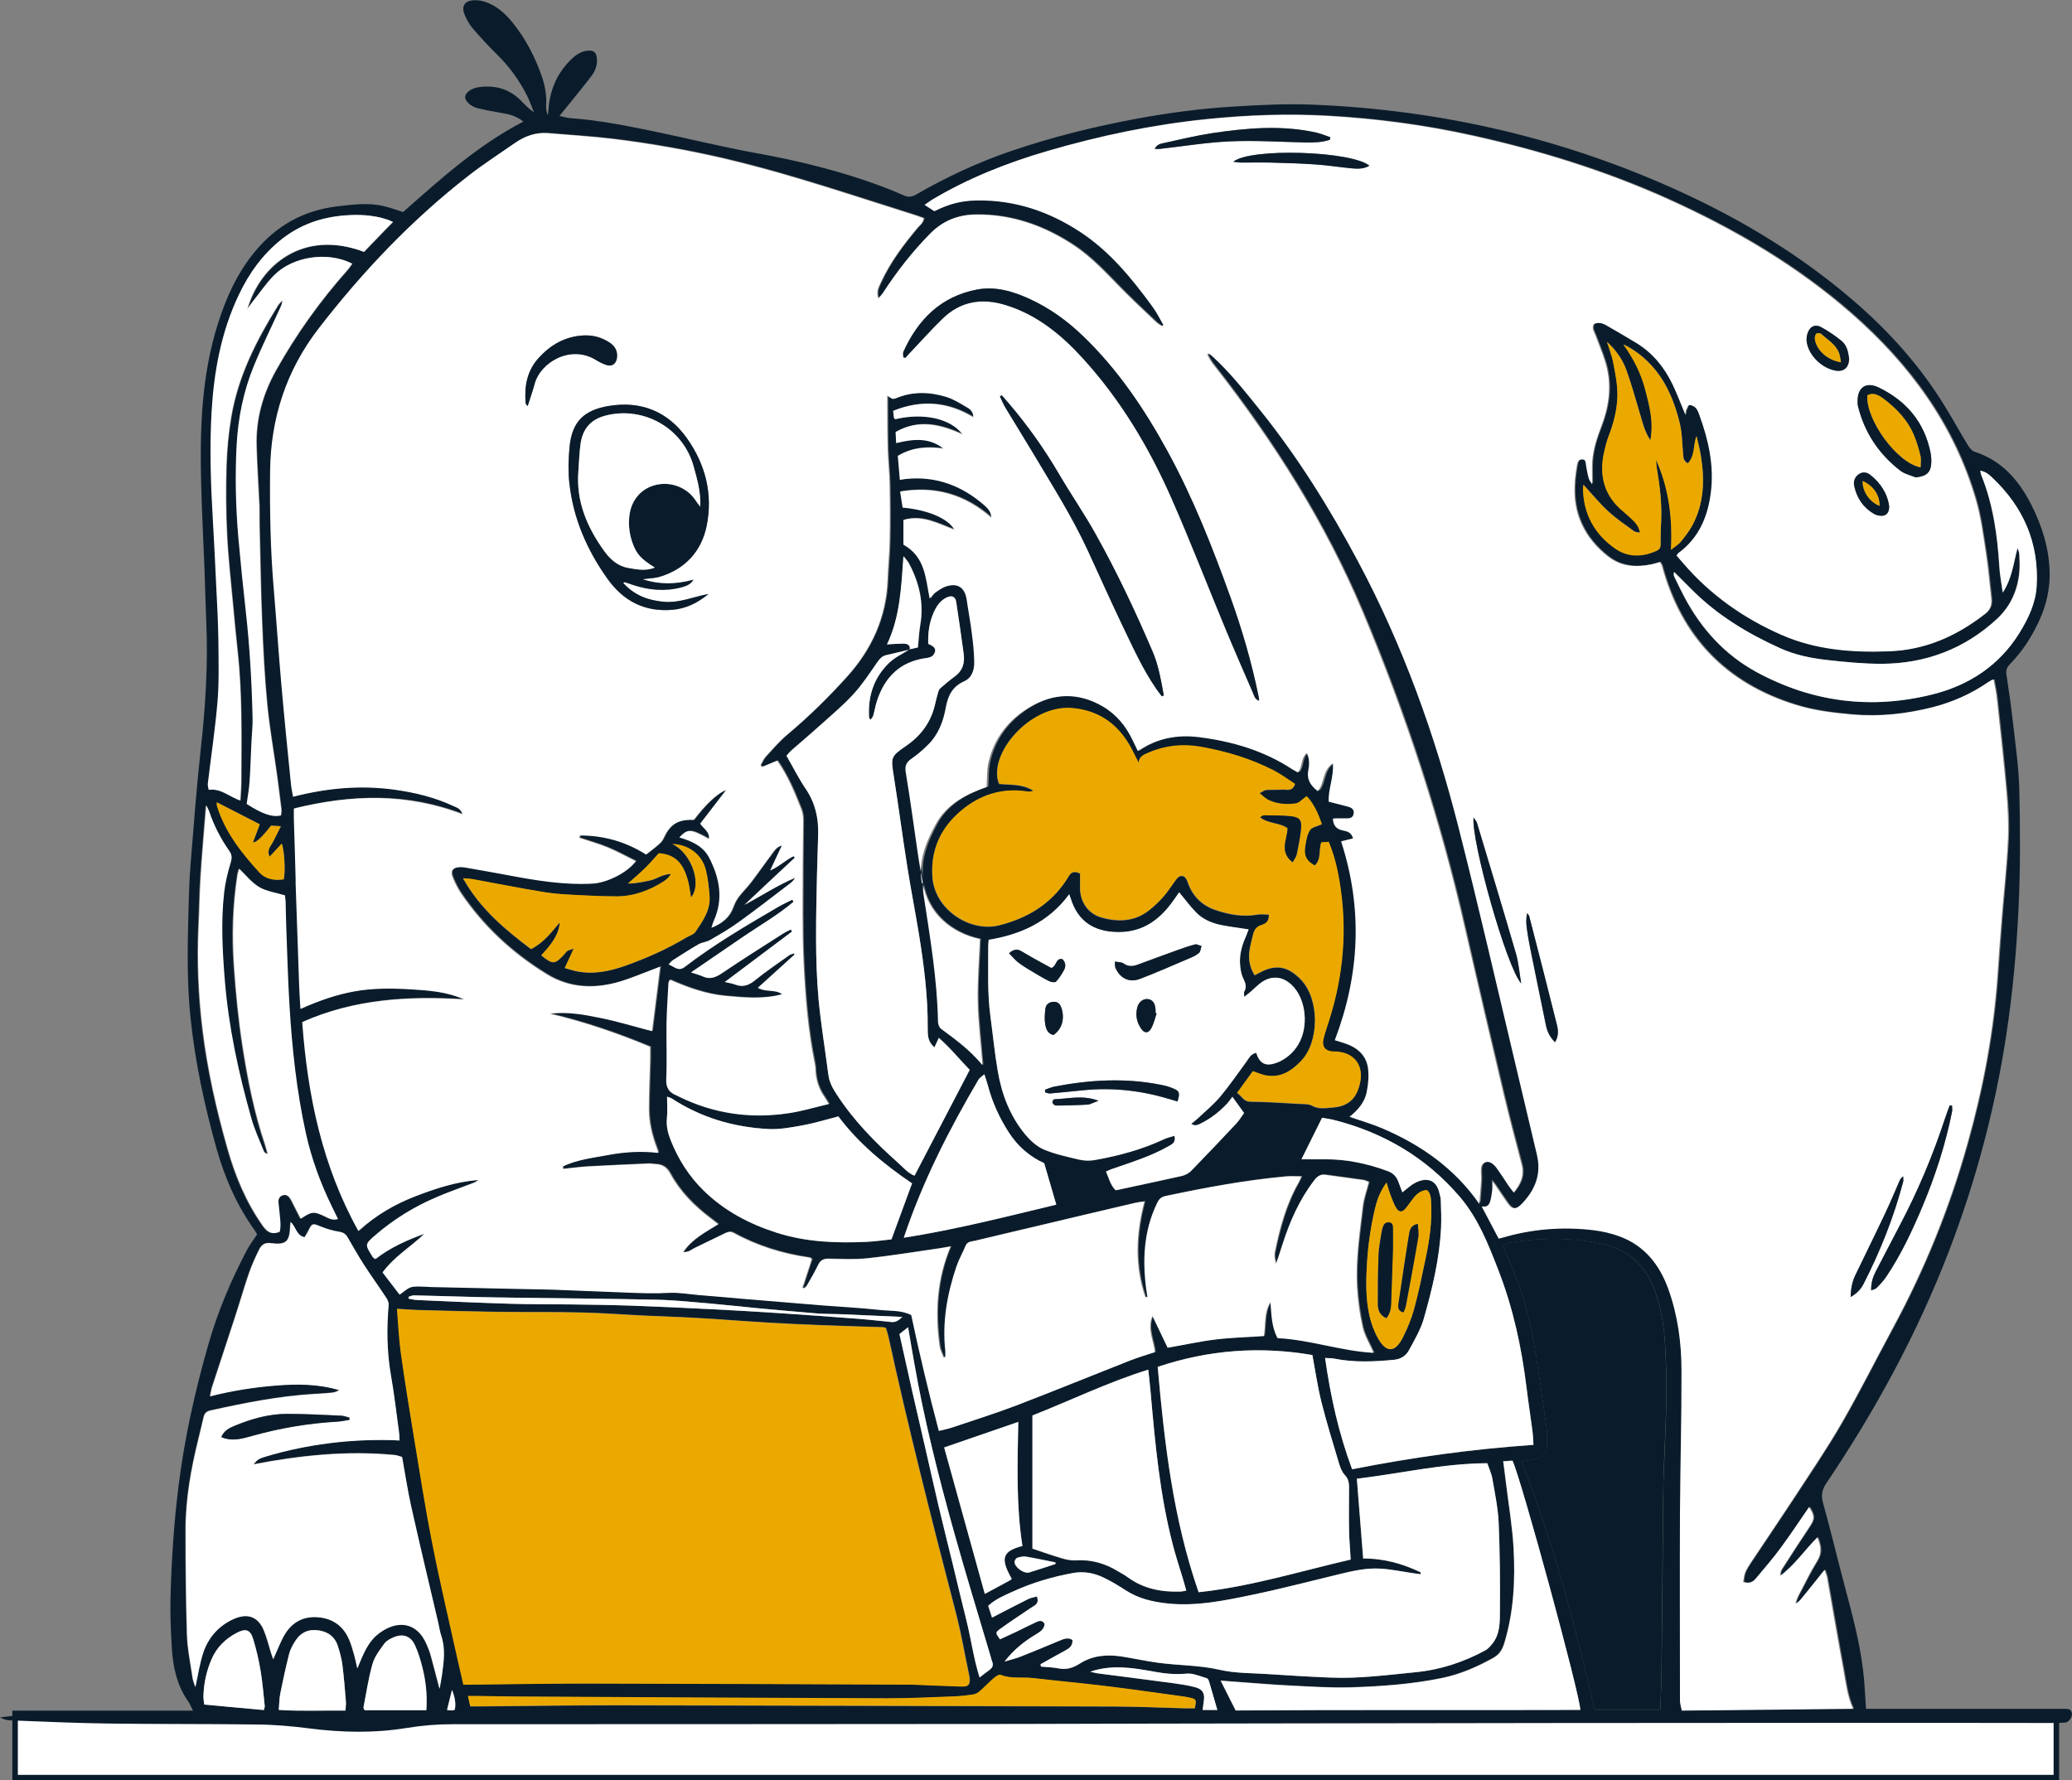 <?xml version="1.0" encoding="UTF-8"?>
<svg xmlns="http://www.w3.org/2000/svg" version="1.1" viewBox="0 0 1509.6 1297.3">
  <rect x="0" y="0" width="1509.6" height="1297.3" fill="#808080" stroke="none"/>
  <defs>
    <style>
      .cls-1 {
        fill: #0a1c2b;
      }

      .cls-2 {
        fill: #fff;
      }

      .cls-3 {
        fill: #eba900;
      }
    </style>
  </defs>
  <!-- Generator: Adobe Illustrator 28.6.0, SVG Export Plug-In . SVG Version: 1.2.0 Build 709)  -->
  <g>
    <g id="Layer_1">
      <g>
        <g>
          <rect class="cls-2" x="11" y="1248.5" width="1487.2" height="46.8"/>
          <path class="cls-1" d="M1496.2,1250.5v42.8H13v-42.8h1483.2M1500.2,1246.5H9v50.8h1491.2v-50.8h0Z"/>
        </g>
        <g>
          <path class="cls-1" d="M1359.2,1245.2h7.2c44.2,0,88.4,0,132.7,0,1.8,0,3.6,0,5.3,0,2.3,0,4.6.1,5.1,3.1.5,2.8-2.1,6.7-4.8,6.9-4,.3-8,.3-12,.3-55.1,0-110.2-.2-165.3-.1-130,0-260,.2-389.9.4-66,0-132,.3-198,.4-136.6.1-273.3.2-409.9.2-11.1,0-22.1.9-33.1,2.7-23.8,3.9-47.7,3.4-71.6.3-12.5-1.6-25.2-2.7-37.8-2.8-36-.5-72-.2-108-.7-23.7-.3-47.5-1.4-71.2-2.3-2.7,0-5.3-.8-7.9-2.1,23.3-3.5,46.8-2.6,70.1-3.5,23.2-.9,46.5-.6,70.8-.8-1.6-3.1-2.4-5.4-3.7-7.3-8.6-12.1-11.3-25.9-12.1-40.3-.6-11.5-1.2-23.1-.9-34.6.7-27.3,2.4-54.4,5.8-81.6,4.4-35.6,12.2-70.4,22.1-104.7,6.7-23.3,16.2-45.6,27.4-67.1,2.1-4.1,5-7.8,7.8-12.1-.3-.5-.7-1.6-1.3-2.4-13.2-18.2-22.1-38.4-28.2-60-8.7-31-15.5-62.5-18.9-94.5-2.8-26.1-2.3-52.3-1.6-78.5.3-11.3.6-22.6,1.5-33.9,2.3-28.3,4.4-56.6,7.5-84.7,3.4-30.5,5.3-61,4-91.7-.5-12.9-.9-25.7-1.3-38.6-.8-21.5-2-43-2.5-64.5-.9-38.7.4-77.3,12.2-114.6,6-19.2,14.2-37.3,27.2-53,15.8-19,35.8-30,60.4-32.8,11.3-1.3,22.5-2.8,33.7,0,4.5,1.1,8.9,2.7,13.7,4.2,27.3-24.1,54.4-48.7,87.6-65.9-4.4-3.6-9.1-5.1-14.2-6-6.3-1.1-12.7-2.2-18.9-3.7-5.4-1.3-9.4-5.3-9.3-8.3.2-3.2,4.6-6.4,10.2-7.1,11.7-1.6,22,1.3,30.4,9.8,2.9,2.9,5.6,6,9.5,8.4-1.7-4-3.1-8.1-5-12-5.7-11.2-12.9-21.2-21.9-30-6.3-6.2-12.4-12.8-18.1-19.5-2.5-3-4.4-6.7-5.8-10.3-1.9-5.1.3-9,5.7-9.6,3.2-.4,6.7,0,9.7,1.1,8.3,2.8,14.5,8.5,19.9,15.1,9.4,11.7,16.3,24.9,21.2,39,2.3,6.7,3.6,13.7,3.2,20.9-.1,2.5,0,5,1.3,7.6.2-1.8.3-3.7.5-5.5,1.3-14,6.7-26.1,17.1-35.8,3.3-3.1,7-5.5,11.7-5.8,4.1-.2,5.8,1.2,6.3,5.2.6,4.6-.8,9-3.4,12.6-5.2,6.9-10.7,13.6-16.1,20.3-2.3,2.9-4.7,5.8-7.7,9.5,3.3.7,5.5,1.4,7.8,1.6,22.2,1.5,43.9,6.1,65.6,10.6,23.2,4.9,46.3,10.6,69.6,14.8,31.1,5.6,61.6,13.1,91.3,24.1,5.6,2.1,11.2,4.4,16.6,6.8,3.1,1.4,5.6,1.2,8.7-.5,22.4-12.9,45.7-23.8,70.2-32.1,29.5-10,59.6-17.5,90.2-23.2,23.8-4.4,47.8-7.6,71.9-9,19.3-1.2,38.7-2.1,57.9-1.3,93.8,3.9,183.6,24.9,268.9,64.3,44.6,20.6,86.2,46,123.5,78,26.5,22.7,49.5,48.4,67.7,78.3,5.7,9.3,10.9,18.8,16.6,28.1,1.1,1.7,2.8,3.7,4.6,4.2,19.8,6.4,32.2,20.8,41.2,38.5,7.8,15.4,13,31.7,13.4,49.1.3,12.5-2.5,24.7-7.9,36.1-5.3,11.4-12,21.8-20.8,30.8-2.2,2.3-3.3,4.4-2.8,7.6,1.7,11.2,3.3,22.4,4.6,33.6,1.9,17,4.4,33.9,4.8,50.9.7,28.2.8,56.4-.5,84.5-1.4,31.6-4.3,63.2-9.1,94.6-8.3,54.2-22.4,106.8-42.1,157.9-23,59.6-53.3,115.2-88.9,168-3.3,4.9-3.9,9-2.3,14.7,5.7,20.5,10.6,41.2,16.1,61.8,5.2,19.5,10.4,39,12.9,59.1,1.2,9.2,1.5,18.5,2.2,28.9ZM662.8,473.3c-5.6,1.4-11.2,2.8-16.8,4-3.4.7-5.1,2.9-7,5.5-5.4,7.8-10.7,15.9-17.1,22.9-7.6,8.3-16.3,15.5-24.7,23.1-6.7,6.1-13.7,11.9-20.5,17.9-1.3,1.1-2.3,2.5-3.7,4,4.8,8.3,8.9,16.7,14.2,24.4,6.8,10,9.2,21,8.9,32.8-.3,10.2-.7,20.4-.9,30.6-.6,30-1.5,60,1.2,89.8,1.7,18.3,4.8,36.5,7.1,54.7.7,5.5,3.2,9.9,6.1,14.5,12.4,19,28.1,34.9,44.8,49.9,3.8,3.4,7.3,7.6,11.9,9.3,13.5-25.8,26.7-51.1,40.2-77.1-7.1-7.4-14-15.9-22.5-23.3-1.2,2.7-2.1,4.6-3.2,6.9-4.8-4.1-4.9-8.9-4.9-13.8.2-23.1-2.7-46-6.4-68.8-2.7-16.4-5.9-32.7-8.5-49.2-3.4-21.7-6.3-43.4-9.7-65.1-2.3-14.7-2.6-14.9,9.3-23.1,10.5-7.3,17.5-16.9,20.5-29.3.7-3,1.4-6,2.3-9,.3-1.2.8-2.6,1.7-3.4,3.5-3,7-6,10.7-8.7,5.7-4.2,7.2-9.9,6.3-16.5-1.7-12.5-3.5-25-5.4-37.5-.6-4-3-5.2-6.8-3.5-4.7,2.1-7.5,6.2-9.5,10.7-3.3,7.4-4.4,15.2-4.1,23.2,5.2,2.1,6.4,4.4,3.7,8.1-.9,1.3-3.2,2-5,2.2-19.2,2.5-30.6,13.9-36.2,31.7-1.1,3.4-1.6,6.9-2.6,10.3-.3,1-1.2,1.9-2,3-.6-.9-1-1.2-1-1.6-1-15.5,3.4-29.1,14.6-39.9,4.2-4.1,9.9-6.6,14.9-9.9,2.1-.5,4.2-.9,6.2-1.4.6-5.8.8-11.1,1.7-16.3,2.7-16-.7-30.8-8.2-44.9-.8-1.6-2.1-2.8-4-5.3-1.6,22.9-2.5,44.3-12,64.3,4.7-.3,8.4-.7,12.1-.6,2.5,0,5,.8,4.5,4.3ZM1080.2,878.8c4.1,7.8,8.2,15.6,12.4,23.5,1.3-.4,2.2-.6,3-.8,21.6-6.3,43.5-8.1,65.8-5.4,6.6.8,13.2,2.3,19.4,4.6,18.1,6.8,29,20.6,35.4,38.3,6.9,19.2,9.6,39.3,9.6,59.5,0,34.4-1,68.8-1.1,103.2-.2,45.8,0,91.5,0,137.3,0,2.3.8,4.5,1.3,7.2,41.9-.4,83.1-.9,124.8-1.3-4.3-9-5.2-18.4-6.9-27.5-4.2-22.7-8-45.4-12.1-68.1-.3-1.6-1-3.2-1.8-5.7-2.8,3.5-5,6.2-7.1,8.9-2.4,3-4.6,6-7.1,8.8-2.1,2.5-3.7,5.5-7,6.9.6-2.5,1.5-4.8,2.7-6.9,4.3-8,8.2-16.3,13-24,3.7-5.9,2.8-11.1.2-17.3-9.3,9.4-16.5,20.3-27.1,28,0-1.9.4-3.6,1.3-4.9,6.6-10.3,13.2-20.6,20-30.7,3.8-5.6,4-8-.2-14.5-6.9,10-13.5,20-20.6,29.6-5.7,7.6-11.9,14.9-18,22.2-2.2,2.6-4.9,4.5-9.4,2.8.4-2.4.5-4.8,1.4-6.9,1.1-2.6,2.7-5.1,4.3-7.5,10.2-15.4,20.6-30.6,30.7-46,11.9-18.2,24.2-36.2,35.1-55.1,13.2-22.9,25-46.6,37.6-69.8,23.1-42.8,41.2-87.5,54.3-134.4,11.3-40.3,19-81.2,21.9-122.9,1-13.9,2-27.9,3.1-41.8,1.5-18.8,3.6-37.5,4.5-56.3.6-11.7,0-23.5-1.1-35.2-2-22.7-4.5-45.4-7-68.1-.5-4.5-1.5-9-2.3-13.4-.8,0-1-.1-1.2,0-1,.5-1.9,1.1-2.8,1.7-12.4,8.5-25.9,14.6-40.5,18.3-19.2,4.9-38.7,7.1-58.7,5.3-14-1.2-27.8-2.9-41.2-7.1-51-15.8-83.3-49.7-97.3-101.2-.3-1-1-1.8-1.5-2.8-2.4.7-4.6,1.4-6.7,1.8-11.1,2.2-21.7,1.4-31-5.8-8.4-6.5-15.1-14.3-19.5-24.1-6.3-14-5.8-28.5-3.1-43.1.4-2,1.4-3.9,4-3.6,2.4.3,2.2,2.3,2.5,4,.5,3.3,1.1,6.6,2,9.7.4,1.5,1.5,2.7,2.5,4.4,0-6-.3-11.2,0-16.5.6-9.2,3.5-17.8,6.8-26.3,5.8-15.3,7.6-31,2.5-46.9-2-6.3-4.6-12.5-6.9-18.7-1-2.6-2.9-5.1-1.3-8.3,3.3-1.6,6.5-.7,9.4,1,7.3,4.2,14.6,8.5,21.8,12.8,12,7.3,20.4,17.7,26.3,30.2,2.5,5.2,4.5,10.6,6.8,15.9.7,1.7,1.4,3.4,2.6,6.3.1-2,0-2.8.3-3.3.7-1.5,1.6-4,2.4-4,1.7,0,3.7,1,4.9,2.3,1.3,1.4,1.9,3.5,2.6,5.3,6.6,18.1,10.7,36.5,8.3,56-2.2,17.9-8.8,33.4-23.8,44.4-.5.4-.7,1-1.2,1.8,1.6,1.9,3.2,3.7,4.8,5.5,19.8,23,44,40.1,71.5,52.2,25,11,51.8,13.1,78.8,12,26.3-1,49-11.2,69.5-27.2,4.1-3.2,5.1-6.8,4.6-11.6-1.3-10.8-2.1-21.6-3.8-32.3-2.1-13.1-3.7-26.5-7.4-39.2-16-54.8-48.4-98.8-90.9-136-40-35-85.3-61.5-133.5-83.2-45.7-20.6-93.3-35.3-142.3-46.2-34.7-7.7-69.9-12.4-105.3-14.4-29.5-1.7-59-.6-88.4,2.4-39.4,4-78,12.1-116,23.2-29.3,8.6-57.5,19.7-83.8,35.3-1.8,1.1-3.5,2.3-5.7,3.9,3,1.9,5.1,3.4,7.1,4.6,11.2-5.5,20.2-7.7,31.2-7.8,27.6-.4,52.4,8,75.2,23,21.5,14.2,37.5,33.8,52.5,54.3,3.1,4.2,5.3,8.9,8,13.4-.4.3-.7.6-1.1.9-1.4-.9-2.9-1.6-4.1-2.8-8.4-7.9-16.8-15.8-24.9-24-11.2-11.4-21.9-23.3-35.4-32.2-21.7-14.3-45.2-22.6-71.3-22.3-12.7.1-23.7,4.3-32.9,13.6-13.2,13.3-24.6,28-34.8,43.7-.8,1.2-1.8,2.2-3.2,3.8-1.8-4.8.2-8.2,1.7-11.5,6.7-14.7,16.3-27.4,26.6-39.7,1.8-2.1,4.3-3.7,4.7-7.2-2.1-.7-3.9-1.5-5.8-2.1-9.1-2.9-18.2-5.8-27.3-8.7-37.4-11.9-74.8-24-113.1-32.9-26.4-6.1-53-10.8-79.9-14.1-15.8-1.9-31.8-2.8-47.7-4.2-8.8-.7-16.7,2-23.8,7-11.5,8-23.3,15.6-34.3,24.2-41.3,32.1-77,69.8-108.8,111-23.6,30.5-35,65.5-35.4,104-.3,28.4.2,56.8,2.6,85.1,2,23.9,3.6,47.7,5.7,71.6,2.1,23.8,4.6,47.7,6.9,71.5.3,3,1,5.9,1.5,9.1,24.8-6.3,49.4-8.6,74.3-5.1,14.8,2.1,29.2,5.6,42.8,12,2.2,1,5,1.7,6.4,5.9-41-15.8-81.5-14.3-122.9-4.2,0,2.6,0,5.1,0,7.5.4,14.6.8,29.3,1.3,43.9,0,1.1,0,2.2,0,3.3.9,25.1,1.7,50.1,2.6,75.2.2,5,.6,10,.9,16.1,13.3-6,26-10.5,39.4-12.8,13.4-2.4,27-2.3,40.5-1.5,13.3.8,26.7,1.8,39.3,7.4-40.6-2.6-80.4-.3-117.9,16.5,3.9,53.7,14.6,104.7,40.9,152.2,12.5-11.4,26.2-19.4,41.3-25.2,14.8-5.7,29.9-10.7,45.9-11.9-1.4,1.3-2.9,1.9-4.5,2.5-8.3,3.2-16.7,6.1-24.9,9.6-16.4,7-31.6,16.1-45.2,27.8-8.3,7.1-7.8,7.1-2.1,16.3.3.5,1,.8,1.8,1.4,10.7-8.3,22.9-13.8,35.7-18.4-9.8,9.4-21.8,16.4-30.4,28.1,4.1,5.3,8,10.5,12.4,16.2,3-2.1,5.1-4.2,7.7-5.2,2.3-.9,5.1-.7,7.7-.7,2.9,0,5.8.3,8.6.4.4,0,.9,0,1.3,0,21.3.5,42.6.9,63.9,1.4,7.8.2,15.5.2,23.3.5,17.7.6,35.5,1.5,53.2,2.1,10.2.4,20.3.8,30.5.2,7.2-.4,14.6,1,21.9,1.6,11.3,1,22.5,2,33.8,2.9,18.6,1.6,37.1,3.1,55.7,4.6,13.9,1.1,27.9,1.7,41.8,3.3,7.8.9,16,0,23.4,3.8,6,28.1,12.6,56.1,20.1,84.4,3.6-.9,6.4-1.4,9.1-2.3,15.8-5.3,31.7-10.3,47.2-16.2,27.8-10.6,55.3-21.9,83-32.8,5.9-2.3,12.1-4.1,18.1-6.1-.9-8.7-5.8-16.7-1.8-26.4,4.1,8.5,7.7,16,11.1,23.2,12.1-2.1,23.4-4.6,34.8-6,11.6-1.4,23.3-1.7,35.3-2.5,1.3-8.4,0-17.2,4.8-24.8.8,8.9.6,17.8,5.2,26.3,23.4,1.1,46,9.4,69.9,10.7-3-6.7-6.6-12.5-8-18.8-2.2-9.7-3.5-19.6-4.1-29.6-1.1-19.6,1.9-38.9,4.2-58.3.7-5.8,2.8-11.5,4.4-17.7-.9-.3-2.4-1.2-4.1-1.5-9.2-1.4-18.4-2.5-27.6-3.8-3.8-.5-6,1.3-8.2,4.2-10.6,14-17.6,29.8-22.9,46.3-1.5,4.8-3.1,9.5-4.7,14.3-1.1-2.9-1.5-5.7-1-8.3,3.6-17.7,8.3-35,17.3-50.8.8-1.4,1.4-2.9,2.1-4.5-4.1,0-7.7-.3-11.2,0-29.6,2.7-58.8,8.2-87.9,14.3-3.4.7-4.7,2.5-6.1,5.3-9.5,20-10.6,41-7.8,62.5.3,1.9.6,3.9.9,5.8-.5,0-1.1,0-1.6,0-7.8-22.7-6.9-45.7-.6-69.7-2.8.4-5,.6-7,1.1-24,5.6-47.9,11.3-71.9,17-14.9,3.5-29.8,6.9-44.7,10.6-2.4.6-5.4.3-6.7,3.5-2.1,5.1-4.9,10-6.7,15.2-6.8,19.9-10.5,40.3-8.1,61.4.2,1.5,0,3,0,4.5-.4.1-.8.2-1.3.4-1-2.8-2.5-5.5-2.9-8.3-3.4-24.5-2.2-48.6,8-72.6-3.4.6-6.2,1.1-8.9,1.5-17.3,2.5-34.6,5.4-52,7.2-9.5,1-19.1.4-28.6.3-3.3,0-5.3,1-6.8,4.1-2.5,5.2-5.4,10.2-8.3,15.2-.5.9-1.5,1.5-2.3,2.3-.3-.2-.7-.4-1-.6,2.3-7,4.6-14,6.8-20.8-.9-.6-1.3-1-1.7-1.1-19.5-2.8-38.1-8.5-55.4-18-2-1.1-3.8-1-5.6,0-7.6,3.7-15.1,7.4-22.7,11-2.3,1.1-4.1,3.3-8.4,3,6.7-9.8,16.3-14.4,25.6-20.3-2.1-1.6-3.9-3.1-5.8-4.5-11.8-8.9-22.1-19.3-29.2-32.4-2.5-4.7-5.8-6.8-10.8-6.9-1.6,0-3.1-.5-4.6-.4-14.8.7-29.7,1.3-44.5,2.1-6,.3-12,1.2-18.1,1.8l-.3-1.8c10.5-5,22.2-6.2,33.5-8.4,11.7-2.2,23.6-3,36.2-1.5-.6-1.9-.9-3-1.3-4-3.5-9-5.6-18.3-5.6-27.9,0-12,.6-23.9.9-35.9,0-3.3,0-6.5,0-9.5-24-10-48.1-18.2-73-24.1,12.6-1.7,24.8.6,36.9,3.1,12.5,2.6,24.8,6.3,37.5,9.6,1.9-15.2,3.8-30.7,5.9-47-3.2,1.3-5.5,2.2-7.7,3-7.1,2.6-14,5.6-21.3,7.8-18.7,5.6-37,5.1-53.9-5.4-24.9-15.3-46-34.8-62.4-59.1-2.3-3.5-4.2-7.3-5.8-11.2-2-4.7-.3-7.2,4.7-7.6,1.3-.1,2.7,0,4,.2,10.3,1.8,20.5,3.6,30.8,5.5,20.5,3.8,41.1,7.3,62.1,6.3,10.6-.5,25.6-8,31.7-16.4-6.8-3.3-13.4-7-20.3-9.9-6.8-2.8-13.9-4.8-20.8-7.1.2-.6.4-1.1.5-1.7,17.2,0,33.2,4.3,48.2,13.9,3.1-2.5,6.5-5,9.6-7.8,1.3-1.1,2.4-2.6,3.1-4.2,4.5-10,10.7-13.8,22-13.2,8.2-10.9,17.2-19.6,23.5-21.7-6.9,8.9-12.9,16.7-18.8,24.4,2.5,3.7,7,5.8,6.4,11.2-13.7-7.5-15.4-7.6-21.6-1.2,1.8.6,3.5,1.1,5.1,1.7,6.9,2.4,13.1,6.3,16.5,12.8,7.8,14.9,10.8,30.4,3.4,46.6-.6,1.3-.9,2.7-1.6,4.8,8.1-3.2,13.3-7.8,15.9-15.3.9-2.7,2.4-5.3,4.1-7.5,2.7-3.5,5.9-6.6,8.6-10.1,5.4-7.1,10.4-14.4,15.8-21.5,1.5-1.9,2.7-4.3,6.9-5.6-3.2,6.9-5.9,12.5-8.5,18.2,6.4-2.7,11.1-7.6,17.1-10.4.3.4.5.7.8,1.1-12.2,11.5-24.4,23-36.7,34.4,12.4-6.6,24-14.3,36.9-19.7-.8,1.6-2,2.9-3.3,3.8-12.6,9.5-25,19.2-37.8,28.5-6.6,4.8-13.8,8.9-20.8,13-2.6,1.5-6,1.7-8.6,3.2-6.4,3.6-12.5,7.6-18.7,11.6-1,.6-1.7,1.7-2.9,3,4.1,1.6,7.1,5.3,11.4,2,21.4-16.4,44.6-30,67.8-43.6,3.5-2.1,7.3-3.8,10.9-5.6.3.5.6,1,.9,1.5-11.4,9.7-24.4,17.1-36.7,25.5-12.4,8.5-24.8,17-38,26,3.5,1.2,6.1,1.9,8.5,2.9,5,2.2,9,1,13.5-2,14.7-10,29.8-19.4,44.7-29,1.9-1.2,4-2.1,6-3.2.3.5.6,1,.9,1.5-16,12-32,24.1-49,36.8,3.5.8,5.7,1.1,7.7,1.9,5.3,2,9.5.8,13.9-2.9,8.1-6.6,16.8-12.4,25.3-18.5,1-.7,2.4-.9,3.6-1.3,0,.3.2.5.3.8-8.8,8-17.6,15.9-26.7,24.2,6.1,3.4,12.6.8,17.7,4.7-13.7,3.8-27.5,2.4-41.3,1.2-14.3-1.3-27.5-6.1-40.5-11.8-.5,1.2-1,1.8-1,2.4-.5,9.7-1.3,19.5-1.4,29.2-.2,13.6.4,27.1-.2,40.7-.3,6.4,2,10,7.6,12.1.6.2,1.2.6,1.8.9,25.3,12.5,51.9,16.2,79.7,12,9.7-1.5,19.2-4.4,29.3-6.7-1.5-2.4-2.5-4.1-3.6-5.8-3.8-5.4-5.6-11.5-6.1-18.1-.1-1.8-.1-3.6-.5-5.3-5.1-24.6-7-49.6-8.2-74.6-1.1-23.1-.5-46.2-.6-69.3,0-11.3.3-22.7.3-34,0-2.6-.5-5.4-1.4-7.8-4.8-12.1-9.8-24.2-17.5-35.3-3.7,1.6-7.4,3.1-11.1,4.6-.4-.4-.7-.9-1.1-1.3,1.2-2,2-4.3,3.6-6,5.1-5.5,10-11.4,15.8-16.2,15.5-13,29.9-27.2,43.4-42.1,18.1-20.1,28.7-43.5,29.8-70.9.4-9.3,1.4-18.6,1.5-27.9.3-13.7.2-27.5,0-41.2-.2-8.6-1.2-17.3-1.4-25.9-.3-10.6-.2-21.3-.3-31.9,0-2.1,0-4.3,0-7.3,2.3,1.6,3.5,3.2,6.1,2.1,12.2-5.2,24.8-4.7,37.1-1,5.4,1.6,10.4,4.9,15.3,7.8,2.1,1.2,4.1,3.2,4.2,7-19.1-11.5-38.3-12.7-58.4-4.7.2,2.2.3,3.7.6,5.2,0,.3.6.6.9.9,20.4-4.9,40.3-.6,49.1,11.1-16.3-7.4-32.2-11.3-48.8-1.8.1,2.7.3,5.2.4,8.1,12.6-3.1,24.1-4.2,34.4,4-11.5-1.6-22.6-1.1-33.2,5.3.5,5.6,1,11.4,1.5,17.5,2.1-.3,3.3-.6,4.6-.7,22.1-2.2,41,5,57.4,19.6,2.4,2.1,4.4,4.5,4.7,8.7-19.4-17-41.1-23.3-66.5-19.1.7,4.4,1.3,8.1,1.8,11.7,18.4,1.6,33.2,8,37.7,16.1-12-4.4-23.4-11.1-37.1-7.1v18c15.8,8.8,16.1,24.3,19.1,39.2,1.5-1.1,2.2-2.9,3.5-3.9,2.6-1.9,5.4-4,8.5-4.9,8.5-2.7,13.7.9,15,9.7,1.2,8.3,2.7,16.6,3.8,25,.9,6.8,1.6,13.7,1.7,20.5,0,5.8-1.9,11.5-7.4,14-8.8,3.9-11.9,10.5-13.4,19.4-1.7,9.8-5.4,19.3-12.8,26.7-3.8,3.7-7.8,7.3-12.2,10.3-3.7,2.6-4.9,5.1-4.1,9.9,3.3,19.7,5.8,39.5,8.8,59.2,1.1,7.2,2.5,14.3,3.7,21.5.1,2.7,0,5.3.4,8,4.7,30.9,10,61.7,10.6,93.1,0,1.8.9,4.2,2.2,5.1,10.5,7.7,21,15.3,30.2,26.5-1.3-16.5-3.2-31.4-3.5-46.4-.3-15.1,1-30.3,1.6-45.5-20.5-4.3-37.8-18.4-41.6-40.7-2.9-15.8,2.9-29.9,10.1-43.2,8-14.6,22.1-21.9,37-27,.4-6.2,0-12.1,1.3-17.6,4-17.9,14.6-31.3,30.1-40.6,17.4-10.4,35.3-11,53.1-.6,10.1,5.9,17.2,14.5,22.1,25.1,1.1,2.4,2.3,4.7,3.6,7.5,13.8-9.5,28.9-12.1,44.8-10.1,24.2,3.1,47.3,9.8,67.9,23.5,1.2.8,2.6,1.5,3.9,2.2,3.5-4.1,1.7-10.2,6.5-14.2,2.2,4.5,1.8,8.8,1.1,12.7-1.3,7,2,11.2,6.9,15.1,5-5.7,3-14.8,11-20.3.9,10.4-3.5,18.9-3,28,4.9,1.3,9.6,2.3,14.3,3.7,2.5.7,4.5,2.2,3.8,5.3-.6,2.6-2.7,3.3-5.1,3.3-3.3,0-6.5,0-10,0,.4,4.8,2.4,7.6,7,8.6,3,.7,6.6,1.2,7.7,5.9-2.9.7-5.6,1.3-8.7,2.1,16,48.9,13.6,97.1-4.6,144.9,3.2,1,5.7,1.7,8.2,2.6,8.3,3,14.5,8.4,15.9,17.2.9,5.7.2,11.9-.8,17.7-1.4,7.6-6.3,13.4-12.6,18.3,8.2,2.9,16.1,5.1,23.6,8.3,28.5,12.1,53.1,29.4,71,55.2.5.6,1.1,1.1,1.6,1.7ZM337.5,1227.4c2.6,0,4.2,0,5.7,0,28.4-.3,56.9-.8,85.3-.8,78.8.1,157.7.5,236.5.8,1.6,0,3.1.2,4.7.2,10.4.4,20.8.8,31.2,1.2,4.7.2,6-1.2,5.7-5.8,0-.9-.2-1.8-.4-2.6-3.2-15.2-5.8-30.5-9.7-45.5-17.4-66.8-34.4-133.6-49.1-201.1-.5-2.1-1.2-4.2-1.8-6.2-1-.3-1.6-.6-2.2-.6-15.1-.5-30.2-.9-45.2-1.5-12.6-.5-25.3-1.1-37.9-1.8-17.2-1-34.5-2.4-51.7-3.4-12.6-.7-25.3-1.1-37.9-1.7-15.5-.7-31-2-46.5-2.3-21.1-.5-42.2-.2-63.2-.5-18.6-.3-37.3-.8-55.9-1.3-5-.1-10-.6-15.6-.9.9,10.8,1.2,21.2,2.7,31.5,2.9,20.9,6.2,41.7,9.7,62.4,4.2,25.4,8.1,50.8,13.1,76,5.6,28.3,12.2,56.4,18.4,84.5,1.4,6.2,2.8,12.5,4.4,19.2ZM184.1,1067.2c3.5-4.1,4-4.5,10.6-6.4,29.4-8.6,59.4-12.3,90-11.6,1.9,0,3.8.2,6.1.3-.2-2.6-.1-4.5-.4-6.5-1.9-13.6-3.4-27.3-5.8-40.8-3-17.2-3.3-34.3-1.7-51.6.1-1.7-.8-3.7-1.8-5.2-5.4-8.2-11.1-16.1-16.4-24.3-4.1-6.3-7.8-12.9-11.6-19.5-1.4-2.5-3.1-3.7-6.2-4.2-4.7-.7-9.5-2.2-13.9-4-5.4-2.2-5.9-2.2-8.5,3.2-.8,1.7-1.9,3.3-2.8,4.8-6.2-1.4-6.2-7.6-10.2-11.1-.2,1.6-.3,2.5-.3,3.3-.4,11.2-3.1,13.6-14.4,12.1-4.1-.5-6.6,1.5-8.1,4.5-2.8,5.8-5.5,11.7-7.6,17.7-3.5,10.3-6.5,20.8-9.9,31.1-5.5,17.1-11.2,34.1-16.8,51.2-.7,2-.9,4.1-1.6,7.1,16.2-4.1,31.6-6.5,47.3-7.8,15.8-1.3,31.4-1.3,46.8,3.3-1.8,1.2-3.6,1.7-5.5,1.9-4.2.4-8.4.7-12.6.9-25.6,1.5-50.5,6.5-75.5,12-3.2.7-4.5,2.2-5.2,5.1-1.2,5.2-2.4,10.4-3.7,15.5-5.4,21.8-9.4,43.8-9.4,66.3,0,25.5.2,51,1,76.5.4,10.6,2.6,21.1,4.1,31.6.3,2.2,1.3,4.4,2,6.6,1.9-8.7,3.1-17.1,5.7-25,3.7-11.2,11.2-19.8,22.1-24.6,10.6-4.8,18-1.2,22,8,2.3,5.5,3.7,11.4,5.5,17.1.4,1.3.9,2.7,1.4,4.2,2.9-6.3,5.1-12.4,8.3-17.9,5.4-9.2,13.8-13.6,24.6-12.7,10.6.9,18.3,6.5,22.5,16.4,1.6,3.7,2.6,7.6,3.7,11.4.8,2.7,1.3,5.4,2.2,9.4,1.6-3.7,2.6-6.1,3.6-8.5,2.8-6.4,6.2-12.4,11.8-16.7,13.4-10.3,28.1-8.9,35.2,8,1,2.5,2.1,4.9,2.8,7.5,2.1,7.7,4.1,15.4,6.5,24.6.8-4.4,1.4-7.4,1.8-10.4,1.3-9.4,2.6-18.9-.6-28.3-1-2.9-1.4-6-2.1-9.1-6.6-28.5-13.5-57-19.9-85.6-2.6-11.6-4.3-23.5-6.5-35.5-1.9-.5-3.5-1.2-5.2-1.4-34.9-3.4-69.4.3-103.7,6.9ZM829.6,556.4c-1.5-2.9-2.9-5.8-4.4-8.8-9.1-18.2-23.1-29.4-43.9-31.4-26.4-2.5-52.1,23.4-54.7,43.7-.5,4.1-.4,7.8,1.3,11.5,8.6.8,17.4,0,24.9,5-1.5.6-3,.8-4.4.6-18.3-2.9-34.4,2.2-48.3,13.9-14.8,12.5-22.2,28.5-20.9,48.1,1.6,24.2,27.8,40.7,48.7,35.4,20.4-5.2,37.3-15.2,49-33.1.7-1.1,1.4-2.3,2.1-3.4,1.8-2.5,4.1-3.1,7.8-1.2,0,3.3,0,7.1,0,10.8.2,10.2,6.1,18.6,15.9,21.3,12,3.3,23.9,2.9,34.2-5.2,3.8-3,7.4-6.4,10.6-10,3.3-3.8,6.1-8.2,9.1-12.3,1.4-1.9,3.2-3.6,5.6-2.6,1.3.6,2.4,2.4,2.9,3.9,3.4,10.2,10.2,17.2,20.2,20.6,9.9,3.4,20.1,5.3,30.8,3.4,2.6-.5,5.5,0,8.2,0,.4,4.8-2.2,6.7-5.2,7.6-4,1.2-5.6,3.9-6.4,7.5-.9,4.1-2.2,8.2-2.6,12.4-.6,5.8.6,11.4,3.9,16.7,1.2-.6,2.2-1.1,3.1-1.6,12.1-6.8,21.3-5.1,30.9,5.1,13.3,14.2,13.3,45.1-.3,59.1-6.6,6.8-14,11.8-24,10.7-3.8-.4-7.3-2.2-11.1-3.3-3.7,5-7.4,10.2-11.4,15.7,3.4,2.2,4.6,6.3,9.6,6.4,12.4.2,24.8,1,37.1,1.7,2.6.1,5.7,0,7.8,1.2,4.9,2.8,9.9,1.8,14.9,1.4,11.5-.8,17.5-6.2,20.1-17.7,2.9-12.7-4.1-22.1-17-23-.7,0-1.3,0-2,0-6.5-.3-9.1-3.6-7.4-10,1.1-4.3,2.6-8.5,3.9-12.7,10.6-33.4,13.4-67.3,7.5-101.9-1.6-9.6-4-19.1-7.8-28.2-2,.1-3.7.2-5.4.3-1.9,5.7.3,12.4-4.8,16.9-5.7-3.1-7.8-6.9-7-13.1.6-4.3,1.3-9,3.5-12.6,1.3-2.3,5.5-2.9,8.7-4.4-2.6-7.7-5.9-15.1-11.1-20.4-3.2,2.2-5.5,5-8,5.3-6.8.9-13.8.5-20.1-2.7-2-1-3.6-2.8-6.2-4.8,2.3-1.2,3.6-2.3,4.9-2.4,3.9-.3,7.9,0,11.8-.3,3.1-.2,7.3,1.8,9.2-4-5.2-3.3-10.2-7.1-15.6-9.9-16.7-8.5-34.5-13.9-53-17.2-13.1-2.3-25.6-1.1-37.8,4.1-3.6,1.6-7.5,2.8-7.6,8.2ZM915.2,767.2c2.6,8,6.9,10.1,14.6,7.4,1.5-.5,2.9-1.1,4.2-1.9,4.9-2.8,8.9-6.6,11.8-11.4,7.9-13.1,5.9-33.3-4.5-43.3-6.3-6.1-13.8-7.3-21.2-2.8-3.3,2.1-6.1,5.1-9.1,7.7-1.2,1-2.5,2-4.5,3.6,0-2.1-.3-3.1,0-3.8,2.1-3.6.8-6.5-.8-9.9-1.4-2.9-2-6.3-2.2-9.6-.6-7,1.1-13.7,3.9-20,.9-1.9,1.5-4,2.3-5.9-7.1-1.1-13.7-1.8-20.2-3.2-6.6-1.4-12.9-4-17.7-8.8-4.6-4.6-8.4-9.9-12.7-15-2,2.9-3.9,5.7-5.9,8.3-10.4,13.8-23.5,21.7-41.5,20.6-14.8-.9-25.3-7.6-30.6-21.5-.6-1.7-1.2-3.4-2.1-6-15,20.4-35.6,29.4-58.7,33.2-.1,2-.3,3.3-.3,4.6,0,17.1-.7,34.2,1.6,51.2,1.8,13.4,3.1,26.9,5.4,40.2,2.9,16.6,8.8,32.2,19.6,45.4,3.7,4.5,8.4,9,13.7,11.3,8.2,3.6,17.3,5.4,26.1,7.5,3.6.8,7.5.9,11.1.3,17.5-3.1,34.6-7.7,50.8-15.3,2.2-1.1,4.7-1.6,7.4-2.4,1.2,5.1-1.8,6.1-4.5,7.7-13,7.4-27.3,11.7-41.3,16.6-1.4.5-2.6,1.2-4.1,1.8,2.3,5.1,3.3,10.1,7.1,13.6,16.4-3.5,32.4-6.9,48.4-10.5,2.4-.6,5-2,6.7-3.8,11-11.3,21.8-22.7,32.6-34.2,2.1-2.2,3.7-4.9,5.8-7.8-2.7-3.8-5.3-7.3-8.5-11.8-1.6,2.1-2.6,3.7-3.8,4.9-5.5,5.8-11.7,10.8-19,14.4-2,1-4.2,2.4-7.2.4,1.9-1.6,3.4-2.7,4.8-4,5.5-5.2,11.4-10,16.2-15.7,6.8-8.2,12.8-17,19.2-25.6,1.9-2.6,3.3-5.8,7.1-6.4ZM1035.1,1145.7c-.1.5-.2,1-.3,1.5-2.3-.3-4.6-.7-6.9-1-7.5-1.1-14.9-2.6-22.4-3.1-10.5-.6-20.7,1.8-30.8,4.3-20.5,5-40.9,10.3-61.5,14.6-20.6,4.3-41.2,8.7-62.6,6.5-11.1-1.1-21.3-3.6-30.7-9.7-5-3.3-10.2-6.4-15.6-9-7.1-3.4-14.5-5-22.6-3.5-15.2,2.7-29.8,7-43.8,13.5-6.2,2.9-12.6,5.4-18,10.4.9,2.8,1.8,5.3,2.8,8.6,9.4-4.8,17.8-9.3,26.3-13.5,2-1,4.3-1.3,6.4-1.9,2,5.5-1.8,6.5-4.4,8.3-7.5,5.1-15.1,10-22.5,15.4-3.6,2.6-3.3,2.9,0,7.5,3.9-1.8,8-3.6,11.9-5.5,4.6-2.2,9.1-4.6,13.8-6.7,2.4-1.1,5-2.3,6.8,1-.4,3.9-3.1,5.7-6,7.4-8.4,5.1-16.1,10.9-23.2,20,4.9-1.5,8.6-2.3,12-3.7,9.5-3.8,18.9-7.7,28.3-11.6,3-1.2,6.1-2.5,9.2-.4.3,4.4-2.5,6.1-5.5,7.8-6,3.2-11.9,6.6-17.8,9.9l.4,1.7c4.3.4,8.6.4,12.8,1.3,5.9,1.2,10.7-.4,15.6-3.6,9.4-6,20-6.7,30.8-5,8.8,1.4,17.4,3.3,26.2,4.5,14.9,2,29.9,1.7,44.7,5.1,11.1,2.5,22.9,2.3,34.4,3.1,15.5,1,31,2,46.5,2.6,20.7.8,41.2-1.9,61.7-3.9,18.2-1.8,35.1-7.4,51.1-16,2-1.1,3.7-3.1,5.1-4.9,5.5-6.9,5.3-15.5,5.4-23.5.2-21.5,0-43.1-.9-64.6-.5-10.6-2.6-21.1-4.5-31.6-.7-4.2-2.6-8.2-3.8-11.7-32.9.2-63.8,7.6-95,11.3,1.6,19.9,3.1,38.8,4.6,58.1,15,0,28.8,3.8,41.9,10.1ZM1209.7,1245.7c.3-9.4.8-18,.9-26.6.5-42.6.8-85.2,1.2-127.9,0-5.1,0-10.2.3-15.3.7-18.8,1.7-37.7,2-56.5.2-13.1-.2-26.2-.9-39.2-.7-12.6-2.7-25.1-6.6-37.2-6.3-19.5-19-32.1-39.4-36.5-22.7-5-45.3-4.6-68-.8-1.4.2-2.7,1-4.2,1.6.7,1.9,1.2,3.4,1.8,4.8,9,20.1,16.2,40.9,20.1,62.6,3.9,21.8,6.8,43.8,9.9,65.7.6,3.9.5,8,.4,12-.2,7.1-2.2,9.3-9.1,10.8-2.9.6-5.9,1.3-9.3,2,23.1,59.1,39,119.7,53.1,180.6h47.9ZM956.2,987.4c-38.5-6.6-75.8-3.8-112.8,8.6,4.9,55.7,11.2,110.6,29.8,164.2,37.7-4,73.9-15.3,110.8-23.8-.4-7.5-1.1-14.6-1.2-21.7-.2-10.2,0-20.4,0-30.7,0-3.4-.3-6.3-3-9.1-2-2.1-3.3-5.3-4.2-8.2-4.5-15.1-9.1-30.2-13-45.4-2.7-10.9-4.3-22.1-6.5-33.9ZM1117.3,1052.8c-.3-3.7-.3-6.8-.7-9.8-1.4-10.8-3.1-21.5-4.4-32.3-3.6-29.2-9.8-57.7-20.5-85.2-7.3-18.9-14.7-37.8-28.1-53.4-24.6-28.7-55.8-47-92.3-56.1-2.7-.7-5.6-1-8-1.4-5,10.2-9.8,19.7-15,30.2,6.5,0,12,0,17.5,0,15.7,0,30.8,3.2,45.5,8.7,3.6,1.3,6,3.7,7.4,7.2,1,2.6,2,5.3,3.1,8.2,3.3-2.5,6-5.2,9.3-6.9,8.2-4.2,15.4-2.7,17.7,7.5.4,1.7,1,3.5,1,5.2.2,6.6.5,13.2.2,19.8-1.1,22.7-6.4,44.8-12.6,66.5-2.3,8-6.7,15.4-10.7,22.8-2.1,4-5.8,6.6-10.7,7.1-14.6,1.5-29.2,2.1-43.7-.8-2-.4-4.1-.3-6.8-.5,4,28.2,9.9,54.8,19.7,81.1,43.9-8.7,87.3-14.7,132.2-17.8ZM175.4,583.4c.3-5.3.7-10.1.7-14.9,0-31.1.7-62.2-2.6-93.1-1.3-12.1-2.5-24.3-3.6-36.4-1.5-16.6-3.4-33.1-4.2-49.7-.8-16.6-.9-33.3-.4-49.9.3-11.9,1.5-23.9,3.5-35.7,5-29.7,18.4-55.9,34.1-81.1.8-1.3,2.1-2.4,3.1-3.6,0,2.1-.7,3.7-1.4,5.2-6.4,14.1-13.3,28.1-19.2,42.4-7.6,18.4-11.5,37.8-12.6,57.6-1.2,22.4-.8,44.8,1.2,67.2,1.6,17.9,3.4,35.7,5.4,53.6,2.9,25.8,4.4,51.7,5,77.6.1,6-.5,12-.8,17.9-.5,9.7-.7,19.5-1.4,29.2-.4,5.5-1.4,10.9-2.1,16.2,11.5,7.4,18.5,9.8,24.9,8.3.1-1.4.5-2.9.3-4.4-1-8.1-2-16.3-3.1-24.4-2.4-17.3-5.5-34.6-7.2-52-1.9-19.6-2.9-39.4-3.7-59.1-1-23.7-1.3-47.5-1.9-71.2-.1-4.7,0-9.3-.1-14-.6-14.8-1.7-29.7-2.1-44.5-.5-19.5,4.6-37.6,14.2-54.7,14.7-26.3,32.1-50.6,52.1-73.1,1.2-1.4,2.2-3.1,3.4-4.6-17.9-9.2-43.3-5.2-56.8,8.4-5.9,6-10.7,13-15.9,19.6-1,1.2-1.8,2.5-3.6,5,9-31.6,40.4-58.3,84.9-41.6,3.3-3.5,6.8-7.2,10.4-10.8,3.4-3.6,6.9-7.1,10.7-11-2-.8-2.9-1.4-4-1.7-10.3-3.4-20.7-3.8-31.5-3-17.2,1.4-32.5,6.8-45.9,17.6-13.6,10.9-23.5,24.7-30.9,40.4-12.8,27.1-18.1,56.1-19.8,85.7-1.5,26.8-.5,53.7,1.1,80.5.9,15,1.6,30.1,2.3,45.2.6,13.3,1.4,26.6,1.6,39.9.2,14.9.6,29.8-.6,44.6-1.6,20.1-4.7,40-7.1,60.1-.2,1.4.4,2.9.6,4.5,9.1-1.3,15.1,5.3,23.4,7.9ZM219.1,887.9c7.6-5.1,9.2-5.2,16.7-1.7,2.9,1.4,5.8,3.3,10,2.2-1.6-3.3-3.1-6.3-4.5-9.2-8.3-17-14.8-34.7-18.9-53.2-6.8-30.8-10.1-62.1-12-93.5-1.1-18.6-1.6-37.2-2.3-55.8-.3-6.7-.3-13.3-.5-20,0-1.7-.4-3.4-.5-4.2-6.8-2.1-13.4-2.9-18.7-6-5.5-3.3-9.6-8.7-14.6-13.4-.4,1.6-1,3.1-1.2,4.6-3.4,22-4.1,44.2-2.5,66.4,1.4,19.4,3.3,38.9,6.2,58.1,3.8,24.5,8.6,48.9,16.6,72.5.7,2,1.1,4.1,1.7,6.2-1.5-.4-2.4-1-2.8-1.9-3.2-8-6.9-15.9-9.2-24.2-9.3-32.9-16.5-66.2-19.3-100.4-1.7-21.3-2.9-42.5-.5-63.7.8-7.4,2.6-14.8,4.8-22,1-3.4.9-5.7-1-8.5-6.1-8.8-11-18.2-14.5-28.4-.4-1.3-1.1-2.5-2.3-4.9-1.4,18.1-2.9,34.6-4,51.2-.8,12.2-.9,24.4-1.5,36.5-1.2,25.3-.1,50.6,2.9,75.7,3.6,29.5,10.2,58.5,18.3,87.1,5.7,20,13.6,38.9,25.7,56,3.1,4.4,6.3,6.6,12.1,4.3,1.3-4.8.3-9.8-.2-14.8-.2-2.2-.5-4.4-.7-6.6-.2-2.8,1-4.8,3.8-5.4,2.6-.6,4.1,1.2,5.3,3.2.9,1.5,1.6,3.2,2.4,4.7,1.5,2.9,3,5.9,4.7,9.2ZM752.2,1031.4v97.2c7,2.3,14.1,4.9,21.3,7,3.3,1,6.9,1.7,10.4,1.5,11.3-.7,21.5,2.3,31,8.2,2.3,1.4,4.7,2.6,6.8,4.2,11.3,8.2,24.2,10.7,37.8,10.4,1.4,0,2.9-.4,4.8-.7-.9-3.3-1.7-6-2.5-8.8-2.4-8.1-5.1-16.1-7.2-24.2-9.6-36.6-13-74.2-16.3-111.7-.5-5.2-1.1-10.3-1.7-16.3-29.4,9.1-56.1,22.1-84.4,33.4ZM664.5,862.3c-20.5-13.9-39.1-29.4-53.7-48.8-8.6,2.2-16.4,4.7-24.5,6.2-8.7,1.6-17.6,3.5-26.3,3-25.4-1.3-49.3-8.3-70.8-22.4-.7-.4-1.5-.6-3.2-1.2,0,5.7.4,10.8-.1,15.7-.6,5.8.8,11,2.8,16.2,5.5,13.8,13.3,26.1,23.9,36.5,15.2,14.9,33.5,24.5,53.7,30.9,21.3,6.8,43.1,7.6,65.2,6.5,6.1-.3,12.2-1.2,18-1.8,5.2-14,10.1-27.3,15-40.8ZM1095.1,1064.9c.8,6,1.4,11.3,2.1,16.5,1.9,15.4,4.5,30.7,5.4,46.2,1.3,23.5.2,47-6.8,69.8-1.5,5-3.8,8.2-8.1,10.6-11.9,6.7-24.3,12-37.7,14.7-21.8,4.5-43.9,6-66.1,6.7-14.6.5-29.3-.6-43.9-1.3-12.2-.6-24.3-1.7-36.5-2.5-4.5-.3-9-.7-14.3-1.1,3.8,7.6,7.3,14.4,10.9,21.7,83.5-.6,167.3,0,251.1-.4-.1-10.7-43.2-168.8-49.4-181.6-2.1.1-4.3.3-6.9.5ZM1469.9,399.6c.4,1.5,1.2,3.1,1.2,4.6.2,4.2.4,8.5,0,12.7-1.2,13.3-6.5,25-16.3,34.1-23.7,21.9-52.1,32.6-84.2,32.7-13.3,0-26.6-1.3-39.8-2.8-11.7-1.3-23.3-3.7-34.1-8.6-23.6-10.7-45.6-24-64-42.4-4.4-4.4-8.7-8.7-13.1-13.1-.5,1.4-.3,2.5.1,3.4,2.4,5,4.8,10,7.4,14.9,12.2,23.1,29.2,41.9,52.3,54.5,40.7,22.2,84,27.6,128.8,16.3,26.5-6.7,48.3-21,63-44.8,6.5-10.5,11.8-21.7,12.5-34.1,1.8-31.4-9.7-57.7-32.5-79.1-2.2-2.1-4.7-4.3-8.6-4.9.4,1.7.5,2.6.8,3.3,8.6,21.3,11.7,43.6,13.1,66.3.4,5.9,1.5,11.8,2.5,19.2,6.9-10.8,7.9-21.6,10.7-32.2ZM411.4,705.5c2.9.8,5.4,1.6,8,2.2,12.6,2.7,24.7.2,36.5-4,15.3-5.5,30.1-12,44-20.4,2.3-1.4,5.3-2.2,6.7-4.1,5.4-7.9,11.1-15.8,10.3-26.1-.5-6.4-1.2-12.8-2.7-19-2.9-11.4-12.3-18.4-24.4-19,13.8,6.5,22,29.2,13.6,39-.8-4.4-1.2-8.8-2.4-12.9-2.9-10.1-7.7-18.5-21.1-19.3-3.1,3.3-6.5,7.4-10.3,11.1-3.9,3.8-8,7.3-12.1,10.9,5.7,0,10.8-1.1,15.9-2.2,5-1,9.2-4.6,15.4-4.8-1.1,1.5-1.5,2.3-2.1,2.9-1,.9-2,1.8-3.1,2.5-10.5,6.7-21.8,11-34.4,11-9.3,0-18.6-.4-27.9-.9-8.4-.5-16.9-.9-25.1-2.2-17.3-2.8-34.5-6.3-51.7-9.4-2-.4-4-.4-7.2-.7,12.6,22.5,30.8,37.4,49.5,51.6,9.3-4.7,14.9-12.3,21-19.5-.8,10.2-7.3,17.1-13.5,24.1,8.5,6.8,9.8,6.7,16.7-.7.8-.8,1.3-1.9,2.2-2.5.9-.6,2.1-.8,4.7-1.7-2.5,5.4-4.3,9.3-6.6,14.3ZM1171,249.4c1.5,5,3.5,10,4.5,15.1,1.4,7.8,3.1,15.8,3,23.6-.2,10.2-2.8,20.2-6.5,29.8-1.5,3.9-2.5,8.1-3.4,12.2-3.6,17.1.6,31.6,14.5,42.8,2.2,1.8,4.4,3.8,6.4,5.8,2.5,2.4,4.7,5,5.4,9.4-1.9-.5-3.4-.4-4.3-1.1-6.4-4.7-13.1-9.2-18.9-14.6-6.3-5.8-11.7-12.4-18-19.3-.2,1.5-.3,2.2-.3,3,.4,18.4,8.4,32.9,23.3,43.4,9.1,6.4,19.1,6.3,29.2,2.2,2-.8,4-1.8,4-4.7,0-5.5,0-11,.4-16.5.6-13.2-.9-26.1-3.1-39.1-.4-2.2-.4-4.4-.6-6.6,9.2,20.6,12.2,42,10.9,65.7,3.2-2.6,5.5-3.9,7.1-5.8,3.1-3.8,6.1-7.7,8.4-11.9,8.6-16,9.1-33.1,6.3-50.5-.8-4.9-2.1-9.8-3.2-14.7-2.6,6.7-1,14.2-6.3,19.9-3.6-1.9-3.2-4.6-3.5-7.2-.7-7.5-.7-15.2-2.5-22.4-5.6-22.9-16-42.8-37.3-55.2-1.2-.7-2.5-1.2-3.7-1.8,7.5,10.2,12.9,21.1,16,33.1,3,11.6,6.2,23.3,3.7,36.7-4.5-6.7-5.8-13.3-7.7-19.6-3.2-10.6-6.1-21.3-9.9-31.8-2.8-7.7-7.6-14.3-13.8-20.1ZM658.5,901.9c38.1-6,74.2-15.3,111-24.1-3-10.4-5.9-20.1-8.8-30.2-10.6-4.8-19.4-12.4-25.9-22.6-6.7-10.6-11.9-21.8-15.1-33.9-.6-2.4-1.5-4.8-2.6-8.3-2.1,1.9-3.5,2.6-4.2,3.8-21.4,36.4-40.6,73.8-54.5,115.3ZM870.6,1244.7c1.2-6.1,1.1-6.3-3.6-7.5-2.4-.6-4.8-.9-7.2-1.2-18.4-2.5-36.9-5.2-55.3-7.4-17.4-2.1-34.8-3.7-52.2-5.7-7.7-.9-15.5.7-23.1-2.3-1.2-.5-3.6,1.1-4.9,2.2-3.5,3-6.7,6.4-10.2,9.5-1.3,1.1-3,2.2-4.6,2.5-4.8.7-9.6,1.3-14.5,1.5-16.2.6-32.4,1.4-48.6,1.4-89.5-.3-179-.8-268.5-1.3-9.5,0-19.1-.3-28.6-.4-2.6,0-5.1,0-8.3,0,.7,3.1,1.2,5.1,1.7,7.5,3,0,5.4,0,7.9,0,32.9-.3,65.7-.8,98.6-.8,121.1.2,242.1.5,363.2.9,16.9,0,33.7.8,50.6,1.3,2.6,0,5.3,0,7.7,0ZM744.9,1126.5c-4.7-29.8-3.6-59.8-3-90.3-18.1,6.2-35.6,12.3-54,18.6,9.8,35.4,19.6,70.8,29.6,106.7,6.6-3.5,12.4-6.7,18.2-9.8.5-.3.9-.8,1.4-1.2-7.9-14.1-7.7-20,7.8-23.9ZM1010.2,861.7c-4.8,6.7-7,12.7-8.4,19-3.1,13.4-5.1,26.9-5.9,40.7-.8,12.7-.9,25.3,1.9,37.6,1.3,5.5,3.3,11.1,6.1,16.1,6,10.8,12.4,10.8,18-.1,3.5-6.8,6.5-14.2,8.5-21.6,3.2-11.7,5.6-23.7,8.1-35.6,2.9-13.5,4.9-27,4.2-40.9-.2-3.5-.1-7.1-3.1-9.7-4.5.4-7.4,2.9-10,6.1-1.9,2.4-3.6,5.1-5.6,7.4-2.3,2.7-4.6,2.8-6.5,0-1.8-2.7-2.9-5.9-4.1-9-1.1-2.8-1.9-5.8-3.2-9.9ZM251.7,1246.5c.2-2.8.5-4.8.3-6.7-.7-8.8-1.4-17.6-2.5-26.4-.6-4.8-1.9-9.6-3.4-14.2-2.1-6.5-6.9-10.1-13.6-11.2-7.3-1.2-13.2,1.2-17.2,7.4-1.9,2.9-3.7,6.2-4.6,9.5-2.5,9.6-4.6,19.4-6.5,29.1-.7,3.6-.7,7.3-1.1,11.9,16.5,1.1,32.2.4,48.6.5ZM310.6,1246.2c.9-11.4-.4-21.9-3.1-32.2-1.3-5.1-2.9-10.3-5.1-15.1-3-6.7-8.6-8.8-15.4-6-2.6,1.1-5.5,2.6-7,4.7-3.3,4.6-7.1,9.4-8.6,14.8-2.9,10.4-4.5,21.2-6.6,31.8,0,.5.5,1.1.9,1.9h44.9ZM192.2,1246.1c.4-1.5.8-2.2.7-2.8-.9-8.6-1.6-17.2-3-25.7-1.3-7.8-3-15.6-5.4-23.2-2.2-7.1-5.5-8.1-12.1-4.6-8.1,4.3-14.4,10.4-18.1,18.8-3.9,8.8-5.8,18.1-6.1,27.7,0,1.7.3,3.4.6,5.7,14.5,1.3,28.8,2.7,43.4,4ZM655.3,972.1c3.1,14,6.2,27.8,9.3,41.7,3.2,14,6.5,28.1,9.7,42.1,3.2,13.8,6.3,27.7,9.5,41.5,3.3,13.8,6.7,27.6,10.1,41.4,3.4,14,6.7,28,10.2,42,3.4,13.6,5.1,27.6,9.6,41.6,2.9-2.2,5-3.9,7.1-5.4,2.3-1.6,3.2-3.6,2-6.3-.5-1.2-.7-2.6-1.1-3.8-8.9-30-18-59.9-26.5-90-11.5-41-21.9-82.3-29.2-124.2-1.4-8.2-2.8-16.5-4.4-25.5-2.4,1.9-4.2,3.4-6.3,5ZM297.6,945c0,.4,0,.9,0,1.3,2.1.4,4.2.9,6.3,1,22.4,1,44.7,2,67.1,2.7,14.9.4,29.7.3,44.6.5,14.9.2,29.7.4,44.6.9,19.5.7,39,1.6,58.4,2.6,16.6.9,33.2,1.8,49.8,2.9,18.6,1.2,37.1,2.6,55.7,4,8.4.6,16.7,1.6,25.1,2.4,2.9.3,4.8-.5,8.1-3.7-15.6-.7-30.6-1.4-45.7-2-5.8-.2-11.6-.1-17.3-.6-14.3-1.2-28.7-2.5-43-3.8-11.5-1.1-22.9-2.4-34.4-3.4-12.6-1.1-25.2-2.5-37.8-2.7-34.6-.8-69.2-1-103.8-1.5-9.5-.1-19.1-.3-28.6-.5-15.1-.4-30.1-.9-45.2-1.2-1.3,0-2.6.7-4,1.1ZM158,584.7c0,1.5,0,2.2.2,2.7,5.9,18.9,17.8,34,30.9,48.3,4.7,5.1,11.1,5.9,17.7,5,1.3-5.7.4-21.8-1.5-26-2.8,3-5.6,6-8.8,9.5-2.4-5.2,1-7.8,2.5-10.9,1.7-3.5,3.5-7,5.7-11.3-3.3-.2-5.4-.3-7.2-.4q-9.4,12.2-13.2,12.3c1.7-4.6,3.4-9,5-13.3-10.4-5.3-20.4-10.4-31.2-16ZM886.9,1246c-2.2-7.5-4.1-14.3-6.1-21-.2-.8-.8-1.9-1.5-2-4.9-1.3-9.9-3.8-14.7-3.4-8.1.7-15.9,0-23.7-1.4-15.3-2.8-30.6-5.4-46.6,0,2.4.5,4.2,1.1,6.1,1.3,18.4,2.4,36.9,4.7,55.3,7.2,5,.7,10.1,1.5,15,2.8,5.7,1.5,7.3,4.6,6.3,10.5-.3,1.9-.5,3.8-.8,6.1h10.7ZM768.9,1139.7c0-.4,0-.8,0-1.3-7.2-1.4-14.3-3-21.5-4.2-2-.3-4.4.2-6.4.9-.9.3-1.9,2-1.9,3,0,3.9,6.9,8.8,10.8,7.6,6.3-1.9,12.6-4,18.9-6.1ZM329.3,1231.4c-1.2,4.8-2.4,9.5-3.6,14.6,1.5.2,2.4.4,3.2.4.8,0,1.7-.3,2.4-.5q1.5-6.1-2-14.5Z"/>
          <path class="cls-2" d="M672.4,643.5c-1.3-7.2-2.7-14.3-3.7-21.5-2.9-19.7-5.5-39.5-8.8-59.2-.8-4.8.4-7.3,4.1-9.9,4.4-3,8.4-6.5,12.2-10.3,7.4-7.3,11-16.8,12.8-26.7,1.6-8.9,4.7-15.5,13.4-19.4,5.5-2.4,7.5-8.2,7.4-14-.1-6.8-.8-13.7-1.7-20.5-1-8.4-2.6-16.6-3.8-25-1.3-8.8-6.5-12.4-15-9.7-3.1,1-5.8,3-8.5,4.9-1.3,1-2,2.8-3.5,3.9-3-14.9-3.2-30.3-19.1-39.2v-18c13.7-4,25.1,2.7,37.1,7.1-4.4-8.1-19.3-14.5-37.7-16.1-.5-3.6-1.1-7.3-1.8-11.7,25.4-4.2,47.1,2.1,66.5,19.1-.3-4.2-2.4-6.6-4.7-8.7-16.4-14.5-35.3-21.8-57.4-19.6-1.3.1-2.6.4-4.6.7-.5-6.1-1-11.9-1.5-17.5,10.6-6.4,21.7-6.9,33.2-5.3-10.3-8.2-21.8-7.1-34.4-4-.2-2.9-.3-5.4-.4-8.1,16.6-9.5,32.6-5.6,48.8,1.8-8.7-11.7-28.7-16-49.1-11.1-.3-.3-.8-.6-.9-.9-.2-1.5-.3-3-.6-5.2,20.1-8.1,39.3-6.9,58.4,4.7,0-3.8-2-5.7-4.2-7-5-2.9-9.9-6.1-15.3-7.8-12.3-3.8-24.9-4.2-37.1,1-2.6,1.1-3.8-.5-6.1-2.1,0,3,0,5.2,0,7.3,0,10.6,0,21.3.3,31.9.3,8.6,1.3,17.3,1.4,25.9.3,13.7.3,27.5,0,41.2-.2,9.3-1.2,18.6-1.5,27.9-1,27.4-11.6,50.8-29.8,70.9-13.5,15-27.9,29.1-43.4,42.1-5.7,4.8-10.7,10.6-15.8,16.2-1.5,1.7-2.4,4-3.6,6,.4.4.7.9,1.1,1.3,3.7-1.5,7.3-3,11.1-4.6,7.8,11.1,12.7,23.2,17.5,35.3,1,2.4,1.4,5.2,1.4,7.8,0,11.3-.3,22.7-.3,34,0,23.1-.5,46.2.6,69.3,1.2,25,3.1,50,8.2,74.6.4,1.7.4,3.5.5,5.3.5,6.5,2.3,12.6,6.1,18.1,1.1,1.6,2.1,3.3,3.6,5.8-10.1,2.4-19.6,5.3-29.3,6.7-27.7,4.2-54.4.4-79.7-12-.6-.3-1.2-.7-1.8-.9-5.6-2.2-7.9-5.7-7.6-12.1.6-13.5,0-27.1.2-40.7.2-9.7.9-19.5,1.4-29.2,0-.6.5-1.2,1-2.4,13,5.7,26.2,10.5,40.5,11.8,13.8,1.3,27.6,2.6,41.3-1.2-5.1-3.8-11.6-1.2-17.7-4.7,9.1-8.3,17.9-16.2,26.7-24.2,0-.3-.2-.5-.3-.8-1.2.4-2.6.6-3.6,1.3-8.5,6.1-17.2,11.9-25.3,18.5-4.5,3.6-8.6,4.9-13.9,2.9-2-.8-4.2-1.1-7.7-1.9,17-12.8,33-24.8,49-36.8-.3-.5-.6-1-.9-1.5-2,1.1-4.1,2-6,3.2-15,9.6-30,19-44.7,29-4.5,3-8.5,4.3-13.5,2-2.4-1.1-5-1.7-8.5-2.9,13.2-9,25.6-17.5,38-26,12.3-8.4,25.3-15.8,36.7-25.5-.3-.5-.6-1-.9-1.5-3.7,1.9-7.4,3.5-10.9,5.6-23.2,13.5-46.4,27.2-67.8,43.6-4.3,3.3-7.2-.4-11.4-2,1.2-1.3,1.9-2.4,2.9-3,6.2-3.9,12.3-7.9,18.7-11.6,2.6-1.5,6-1.7,8.6-3.2,7.1-4.1,14.2-8.2,20.8-13,12.8-9.2,25.2-18.9,37.8-28.5,1.3-1,2.4-2.2,3.3-3.8-12.9,5.4-24.5,13.1-36.9,19.7,12.2-11.5,24.4-23,36.7-34.4-.3-.4-.5-.7-.8-1.1-6,2.8-10.7,7.7-17.1,10.4,2.7-5.7,5.3-11.3,8.5-18.2-4.2,1.3-5.4,3.7-6.9,5.6-5.3,7.1-10.4,14.4-15.8,21.5-2.7,3.5-5.9,6.6-8.6,10.1-1.7,2.3-3.1,4.9-4.1,7.5-2.6,7.5-7.9,12-15.9,15.3.7-2.2,1-3.5,1.6-4.8,7.4-16.2,4.4-31.7-3.4-46.6-3.4-6.5-9.6-10.3-16.5-12.8-1.6-.6-3.3-1.1-5.1-1.7,6.2-6.4,7.9-6.3,21.6,1.2.6-5.4-3.9-7.5-6.4-11.2,5.9-7.7,11.9-15.4,18.8-24.4-6.3,2.1-15.3,10.8-23.5,21.7-11.3-.6-17.5,3.2-22,13.2-.7,1.5-1.8,3.1-3.1,4.2-3.1,2.8-6.5,5.3-9.6,7.8-15-9.5-31.1-13.9-48.2-13.9-.2.6-.4,1.1-.5,1.7,7,2.4,14.1,4.3,20.8,7.1,6.9,2.9,13.5,6.5,20.3,9.9-6.1,8.5-21.1,15.9-31.7,16.4-21,1.1-41.6-2.4-62.1-6.3-10.2-1.9-20.5-3.7-30.8-5.5-1.3-.2-2.7-.3-4-.2-5,.4-6.7,2.9-4.7,7.6,1.6,3.9,3.5,7.7,5.8,11.2,16.4,24.3,37.5,43.8,62.4,59.1,17,10.5,35.3,11,53.9,5.4,7.2-2.2,14.2-5.1,21.3-7.8,2.3-.8,4.5-1.8,7.7-3-2.1,16.4-4,31.8-5.9,47-12.8-3.3-25-7.1-37.5-9.6-12.1-2.5-24.3-4.7-36.9-3.1,25,5.9,49,14.1,73,24.1,0,3,0,6.3,0,9.5-.3,12-.9,23.9-.9,35.9,0,9.6,2.2,18.9,5.6,27.9.4,1,.7,2,1.3,4-12.6-1.4-24.4-.7-36.2,1.5-11.3,2.1-23,3.4-33.5,8.4l.3,1.8c6-.6,12-1.4,18.1-1.8,14.8-.8,29.7-1.5,44.5-2.1,1.5,0,3.1.3,4.6.4,5,.2,8.2,2.2,10.8,6.9,7.1,13.1,17.4,23.5,29.2,32.4,1.9,1.4,3.8,2.9,5.8,4.5-9.3,5.9-18.9,10.5-25.6,20.3,4.2.3,6.1-1.9,8.4-3,7.6-3.6,15.1-7.4,22.7-11,1.9-.9,3.6-1,5.6,0,17.3,9.5,35.9,15.3,55.4,18,.4,0,.7.5,1.7,1.1-2.2,6.8-4.5,13.8-6.8,20.8.3.2.7.4,1,.6.8-.8,1.8-1.4,2.3-2.3,2.9-5,5.8-10,8.3-15.2,1.5-3,3.5-4.1,6.8-4.1,9.6.1,19.2.7,28.6-.3,17.4-1.9,34.7-4.7,52-7.2,2.8-.4,5.5-.9,8.9-1.5-10.1,24-11.4,48.1-8,72.6.4,2.8,1.9,5.5,2.9,8.3.4-.1.8-.2,1.3-.4,0-1.5.1-3,0-4.5-2.3-21.2,1.4-41.5,8.1-61.4,1.8-5.2,4.6-10.1,6.7-15.2,1.3-3.2,4.3-2.9,6.7-3.5,14.9-3.6,29.8-7,44.7-10.6,24-5.7,47.9-11.4,71.9-17,2.1-.5,4.2-.7,7-1.1-6.4,24-7.2,47,.6,69.7.5,0,1.1,0,1.6,0-.3-1.9-.6-3.9-.9-5.8-2.8-21.5-1.8-42.5,7.8-62.5,1.3-2.8,2.7-4.6,6.1-5.3,29.1-6.2,58.3-11.6,87.9-14.3,3.5-.3,7.1,0,11.2,0-.7,1.6-1.3,3.1-2.1,4.5-9.1,15.8-13.7,33.2-17.3,50.8-.5,2.6,0,5.4,1,8.3,1.6-4.8,3.2-9.5,4.7-14.3,5.3-16.6,12.3-32.4,22.9-46.3,2.2-2.9,4.4-4.8,8.2-4.2,9.2,1.3,18.4,2.5,27.6,3.8,1.7.2,3.2,1.2,4.1,1.5-1.6,6.2-3.7,11.8-4.4,17.7-2.2,19.4-5.2,38.8-4.2,58.3.6,9.9,1.9,19.9,4.1,29.6,1.4,6.3,5.1,12.1,8,18.8-23.9-1.3-46.5-9.6-69.9-10.7-4.6-8.5-4.4-17.5-5.2-26.3-4.8,7.7-3.5,16.5-4.8,24.8-12,.8-23.7,1.1-35.3,2.5-11.4,1.4-22.7,3.9-34.8,6-3.4-7.2-7-14.6-11.1-23.2-4,9.7.9,17.7,1.8,26.4-6,2-12.2,3.8-18.1,6.1-27.7,10.9-55.2,22.1-83,32.8-15.5,5.9-31.5,10.9-47.2,16.2-2.7.9-5.5,1.4-9.1,2.3-7.5-28.3-14.1-56.2-20.1-84.4-7.4-3.8-15.6-2.9-23.4-3.8-13.9-1.5-27.8-2.2-41.8-3.3-18.6-1.5-37.1-3.1-55.7-4.6-11.3-1-22.5-2-33.8-2.9-7.3-.6-14.6-2-21.9-1.6-10.2.6-20.4.2-30.5-.2-17.7-.6-35.5-1.5-53.2-2.1-7.8-.3-15.5-.3-23.3-.5-21.3-.5-42.6-.9-63.9-1.4-.4,0-.9,0-1.3,0-2.9-.1-5.8-.4-8.6-.4-2.6,0-5.4-.2-7.7.7-2.6,1-4.7,3.1-7.7,5.2-4.3-5.7-8.3-10.9-12.4-16.2,8.6-11.7,20.6-18.7,30.4-28.1-12.8,4.6-25,10.1-35.7,18.4-.8-.6-1.4-.9-1.8-1.4-5.7-9.2-6.2-9.2,2.1-16.3,13.6-11.7,28.7-20.9,45.2-27.8,8.2-3.5,16.6-6.4,24.9-9.6,1.6-.6,3.1-1.2,4.5-2.5-16,1.2-31.1,6.2-45.9,11.9-15,5.8-28.8,13.8-41.3,25.2-26.4-47.5-37-98.6-40.9-152.2,37.5-16.7,77.3-19.1,117.9-16.5-12.6-5.7-26-6.6-39.3-7.4-13.5-.8-27.1-.9-40.5,1.5-13.3,2.4-26,6.8-39.4,12.8-.4-6.1-.7-11.1-.9-16.1-.9-25.1-1.7-50.1-2.6-75.2,0-1.1,0-2.2,0-3.3-.4-14.6-.8-29.3-1.3-43.9,0-2.4,0-4.8,0-7.5,41.3-10.2,81.9-11.6,122.9,4.2-1.4-4.3-4.2-4.9-6.4-5.9-13.6-6.4-27.9-9.9-42.8-12-25-3.5-49.5-1.3-74.3,5.1-.5-3.2-1.2-6.1-1.5-9.1-2.4-23.8-4.8-47.6-6.9-71.5-2.1-23.8-3.7-47.7-5.7-71.6-2.4-28.3-2.9-56.7-2.6-85.1.4-38.5,11.8-73.5,35.4-104,31.9-41.3,67.6-78.9,108.8-111,11-8.6,22.8-16.2,34.3-24.2,7.1-4.9,15-7.7,23.8-7,15.9,1.3,31.8,2.3,47.7,4.2,26.9,3.3,53.5,8,79.9,14.1,38.3,8.9,75.7,21,113.1,32.9,9.1,2.9,18.2,5.8,27.3,8.7,1.9.6,3.7,1.3,5.8,2.1-.4,3.5-3,5.1-4.7,7.2-10.3,12.3-19.9,25.1-26.6,39.7-1.5,3.3-3.5,6.6-1.7,11.5,1.4-1.6,2.4-2.7,3.2-3.8,10.2-15.7,21.6-30.4,34.8-43.7,9.2-9.3,20.2-13.4,32.9-13.6,26.1-.3,49.7,8,71.3,22.3,13.5,8.9,24.2,20.9,35.4,32.2,8.1,8.2,16.6,16.1,24.9,24,1.2,1.1,2.7,1.8,4.1,2.8.4-.3.7-.6,1.1-.9-2.6-4.5-4.9-9.2-8-13.4-15-20.5-30.9-40.1-52.5-54.3-22.8-15-47.7-23.4-75.2-23-11,.1-20.1,2.3-31.2,7.8-1.9-1.3-4.1-2.7-7.1-4.6,2.3-1.5,3.9-2.8,5.7-3.9,26.3-15.6,54.5-26.8,83.8-35.3,38-11.1,76.6-19.2,116-23.2,29.4-3,58.9-4.1,88.4-2.4,35.5,2,70.6,6.7,105.3,14.4,48.9,10.8,96.5,25.6,142.3,46.2,48.2,21.8,93.5,48.3,133.5,83.2,42.5,37.2,74.9,81.2,90.9,136,3.7,12.7,5.4,26,7.4,39.2,1.7,10.7,2.5,21.6,3.8,32.3.6,4.7-.5,8.4-4.6,11.6-20.5,16-43.1,26.2-69.5,27.2-27.1,1.1-53.8-1-78.8-12-27.5-12.1-51.8-29.2-71.5-52.2-1.6-1.8-3.2-3.6-4.8-5.5.5-.7.7-1.4,1.2-1.8,15-11,21.6-26.5,23.8-44.4,2.4-19.5-1.7-37.9-8.3-56-.7-1.9-1.3-3.9-2.6-5.3-1.2-1.3-3.2-2.3-4.9-2.3-.8,0-1.7,2.5-2.4,4-.3.6-.1,1.3-.3,3.3-1.2-2.9-1.9-4.6-2.6-6.3-2.2-5.3-4.3-10.7-6.8-15.9-6-12.5-14.4-22.9-26.3-30.2-7.2-4.4-14.5-8.6-21.8-12.8-2.9-1.7-6.1-2.7-9.4-1-1.7,3.2.3,5.6,1.3,8.3,2.3,6.2,4.9,12.4,6.9,18.7,5.1,15.9,3.3,31.6-2.5,46.9-3.2,8.5-6.2,17.2-6.8,26.3-.3,5.2,0,10.5,0,16.5-1-1.7-2.1-2.9-2.5-4.4-.9-3.2-1.5-6.5-2-9.7-.3-1.8-.1-3.8-2.5-4-2.6-.3-3.6,1.5-4,3.6-2.7,14.6-3.2,29.1,3.1,43.1,4.4,9.8,11.2,17.6,19.5,24.1,9.3,7.2,19.9,8,31,5.8,2.2-.4,4.3-1.2,6.7-1.8.5.9,1.3,1.8,1.5,2.8,13.9,51.5,46.2,85.4,97.3,101.2,13.4,4.2,27.2,5.8,41.2,7.1,20,1.7,39.4-.4,58.7-5.3,14.5-3.7,28.1-9.8,40.5-18.3.9-.6,1.9-1.2,2.8-1.7.2,0,.4,0,1.2,0,.8,4.4,1.8,8.9,2.3,13.4,2.4,22.7,5,45.4,7,68.1,1,11.7,1.6,23.5,1.1,35.2-.9,18.8-3,37.6-4.5,56.3-1.1,13.9-2.2,27.9-3.1,41.8-2.9,41.8-10.6,82.7-21.9,122.9-13.1,46.8-31.2,91.6-54.3,134.4-12.5,23.3-24.4,46.9-37.6,69.8-10.9,18.8-23.2,36.8-35.1,55.1-10.1,15.4-20.5,30.7-30.7,46-1.6,2.4-3.2,4.8-4.3,7.5-.9,2.1-.9,4.5-1.4,6.9,4.6,1.6,7.3-.2,9.4-2.8,6.1-7.3,12.4-14.5,18-22.2,7.1-9.6,13.7-19.6,20.6-29.6,4.2,6.5,4,8.9.2,14.5-6.8,10.1-13.4,20.4-20,30.7-.9,1.4-1.2,3-1.3,4.9,10.6-7.8,17.8-18.7,27.1-28,2.6,6.1,3.5,11.4-.2,17.3-4.8,7.7-8.8,15.9-13,24-1.1,2.1-2.1,4.3-2.7,6.9,3.2-1.4,4.8-4.5,7-6.9,2.4-2.9,4.7-5.9,7.1-8.8,2.2-2.7,4.4-5.5,7.1-8.9.8,2.5,1.5,4.1,1.8,5.7,4,22.7,7.9,45.5,12.1,68.1,1.7,9.1,2.6,18.4,6.9,27.5-41.7.4-82.9.9-124.8,1.3-.5-2.7-1.3-5-1.3-7.2,0-45.8-.2-91.5,0-137.3.2-34.4,1.2-68.8,1.1-103.2,0-20.2-2.7-40.3-9.6-59.5-6.4-17.7-17.3-31.6-35.4-38.3-6.2-2.3-12.8-3.8-19.4-4.6-22.3-2.6-44.2-.9-65.8,5.4-.8.2-1.7.5-3,.8-4.1-7.9-8.3-15.7-12.4-23.5,3.1.9,4.7-1.1,5.4-3.5.8-2.7,1.2-5.6,1.5-8.5.2-2.1,0-4.2,0-7.4,1.5,1.9,2.3,2.9,3,3.9,3,4.4,5.9,8.9,9,13.2,3.2,4.5,5.4,4.7,9.1,1,10-10.1,14.9-21.9,11.4-36.3-5.2-21.8-10.3-43.6-15.5-65.4-13.8-57.6-27-115.3-41.5-172.7-17.1-67.3-40.4-132.5-73.2-193.9-20.8-39-44.2-76.5-72-111.1-10.9-13.5-21.6-27.1-34.5-38.8-.8-.8-1.9-1.3-2.8-1.9,1.4,3.8,3.6,6.7,5.9,9.6,42.9,55,80.1,113.7,107.2,178.1,31.5,74.8,56.7,151.7,74.7,230.8,9.2,40.2,18.6,80.4,28.1,120.5,4.1,17.3,8.7,34.4,13.2,51.6,2.2,8.2-.6,14.7-6.2,21.2-1.5-2-2.9-3.7-4.1-5.4-2.6-3.8-5.1-7.8-7.8-11.6-1.1-1.6-2.4-3.3-4-4.4-3.6-2.6-7.1-.9-7.4,3.5-.2,2.9.3,5.8.1,8.6-.3,5.7-.9,11.4-1.3,17.1-17.9-25.8-42.5-43.1-71-55.2-7.5-3.2-15.4-5.4-23.6-8.3,6.2-4.9,11.2-10.7,12.6-18.3,1.1-5.8,1.7-12,.8-17.7-1.4-8.8-7.6-14.3-15.9-17.2-2.5-.9-5-1.6-8.2-2.6,18.2-47.8,20.5-96,4.6-144.9,3.1-.7,5.8-1.4,8.7-2.1-1.2-4.7-4.7-5.3-7.7-5.9-4.7-1-6.7-3.8-7-8.6,3.5,0,6.7,0,10,0,2.4,0,4.5-.7,5.1-3.3.7-3.1-1.3-4.6-3.8-5.3-4.6-1.3-9.4-2.4-14.3-3.7-.6-9.1,3.8-17.6,3-28-8,5.5-6,14.6-11,20.3-4.9-3.8-8.2-8.1-6.9-15.1.7-3.8,1.1-8.2-1.1-12.7-4.7,4-2.9,10.2-6.5,14.2-1.3-.7-2.6-1.4-3.9-2.2-20.6-13.6-43.7-20.4-67.9-23.5-15.9-2-30.9.6-44.8,10.1-1.4-2.8-2.5-5.1-3.6-7.5-4.9-10.5-12-19.2-22.1-25.1-17.8-10.3-35.7-9.7-53.1.6-15.5,9.2-26.1,22.7-30.1,40.6-1.2,5.5-.9,11.4-1.3,17.6-14.8,5.1-29,12.4-37,27-7.3,13.3-13,27.3-10.1,43.2h0ZM468.3,422.1c4.1-.6,8.4-.6,12.4-1.8,18.4-5.6,30.2-18.5,34-36.7,4.8-23.1-.6-45.2-14.4-64.3-13.9-19.4-33.3-27.3-56.9-23.4-17.8,3-26.7,11.2-28.5,29.8-.8,8.6-1.1,17.4-.2,25.9,2.8,25.9,12.9,49.2,27.9,70.3,11.6,16.2,27.2,24.3,47.5,22.5,9.9-.9,18.4-5.2,26-11.5-10.9,2-21.1,6.6-32.4,5.7-11.5-1-21.6-4.8-29.8-13.8.9-.3,1.1-.5,1.3-.5,1.9.6,3.8,1.3,5.7,1.9,11.6,3.9,23.4,5,35.3,1.9,3.4-.9,6.9-2,8.9-5.6-12.5,3.6-24.8,3.8-36.9-.3ZM658.2,260.4c.5.1,1,.2,1.4.3.9-1,1.7-2,2.6-2.9,8.1-8.5,15.9-17.3,24.3-25.5,13.2-12.9,28.9-15.3,46.2-10,22.6,7,40.2,21.3,55.8,38.4,27.7,30.3,48.5,65.2,65,102.5,13.9,31.7,26.4,64,39.7,96,6.4,15.4,13.1,30.6,19.7,45.9.9,2,1.3,4.5,4.4,5.5-.2-1.5-.2-2.3-.4-3.1-5-24.6-12-48.6-20.5-72.3-13.1-36.4-27.2-72.3-45.8-106.3-16.8-30.7-36.2-59.6-61.6-84-11.6-11.2-24.5-20.5-39.2-27.2-12.1-5.5-24.8-9.3-38.1-6.7-26.2,5-42.9,21.8-53.6,45.4-.5,1.1,0,2.7,0,4ZM846.5,507.4c.5-.2.9-.5,1.4-.7-2-10.8-3.8-21.6-8.1-31.8-12.5-29.2-26-57.9-41.5-85.6-8.4-15.1-18.3-29.4-27-44.3-10.6-18.1-22.6-35-36.2-50.9-1.7-2-3.5-4.1-5.3-6.1-.4.3-.9.6-1.3.9,1.4,2.9,2.7,5.9,4.3,8.6,6.5,10.8,13.2,21.5,19.7,32.4,13.8,23.3,28.4,46.1,39.8,70.7,8.4,18.1,16.5,36.4,25.1,54.4,7.7,16,14.9,32.2,25,46.9,1.3,1.9,2.8,3.7,4.1,5.5ZM1395.9,347.9c7.9-.8,11-3.7,11.2-11.1,0-2.2-.1-4.5-.5-6.6-4.4-22.3-17.6-37.9-37.7-47.7-9.4-4.6-15.8,0-15.5,10.4,0,1.1,0,2.2.3,3.3,4.8,19.2,15.3,34.8,30.9,46.9,3.2,2.4,7.5,3.3,11.3,4.9ZM1363.3,940.3c1.7-.7,3.1-.9,3.9-1.7,2.5-2.5,5-5.1,6.9-8,10.9-16.1,19-33.5,26.5-51.3,9.4-22.3,16.8-45.3,21.6-69.1.3-1.4,0-3,0-4.5-.6,0-1.1,0-1.7-.1-1.1,3-2.3,6-3.3,9.1-8.9,27.2-20,53.6-33.4,78.9-5.8,11-11.5,22-17.2,33-2.1,4.1-3.5,8.4-3.3,13.8ZM384.4,295.9c1.8-5.8,3.7-11,5.1-16.2,4.2-15.9,26.4-28.9,44.8-17.4,2.2,1.4,4.7,2.6,7.2,3.5,4.2,1.6,7.4-.6,8-5.1.6-4.6-1.2-8.2-5-10.9-6.1-4.2-12.8-5.9-20.1-5.4-12.9.9-23.2,6.8-31.8,16.2-8.8,9.6-10.6,21.1-9.6,33.4,0,.3.5.7,1.4,1.8ZM969,101.8c0-.6.2-1.2.3-1.8-3.3-1.1-6.5-2.5-9.9-3.3-12.6-2.9-25.5-3.7-38.3-3.4-12.6.3-25.2,1.8-37.7,3.7-11.8,1.8-23.5,4.6-35.2,7.2-2.4.5-5.2.9-6.8,4.3,1.6,0,2.6,0,3.6,0,17.2-1.9,34.3-4.7,51.5-5.5,18.1-.8,36.4.4,54.5.8,6.2.1,12.2,0,18.1-2ZM1108.3,716.6c-1.2-7.3-1.8-14.9-3.9-22-9.2-31.7-18.8-63.3-28.3-94.9-.4-1.2-1.4-2.2-2.5-4-1.8,16.9,23.9,108.8,34.7,120.9ZM997.8,120.7c-12.9-10.7-87-13.1-99.2-2.9,2.4.2,4.3.6,6.1.6,7.1,0,14.2-.1,21.3,0,11.1.3,22.1.6,33.2,1.4,8.6.6,17.2,2,25.8,2.8,4.3.4,8.7.5,12.9-2ZM1132.9,759.4c2.7-4.5,2.4-8.7,1.4-12.4-6.6-26.5-13.4-52.9-20.2-79.3-.2-.8-1-1.5-1.5-2.3-.9,3.8-.7,7.3-.3,10.8.6,4.6,1.4,9.2,2.3,13.8,3.8,19.1,7.7,38.2,11.7,57.3.9,4.4,2.8,8.3,6.5,12.1ZM1348.3,945.1c4.9-2.8,7.5-6,9.5-9.7,12.2-23.8,21.9-48.5,28.8-74.3.3-1.2,0-2.6,0-3.9-1.5,1.1-2.2,2.2-2.7,3.4-3.4,7.7-6.6,15.5-10.2,23.1-7.2,15.2-14.6,30.4-22,45.6-2.2,4.6-3.2,9.5-3.4,15.8ZM1347.2,260.9c-.5-4.1-1.5-9.1-5.4-12.4-4.6-3.8-9.6-7.1-14.8-10-3.9-2.2-7.5-1-9.4,3-1.1,2.2-1.5,5.2-1.2,7.7,1.5,9.9,10.9,19.1,20.9,20.9,6.1,1.1,9.9-2.1,10-9.1ZM1376.4,369.5c-1.2-9.7-6.3-17.5-14.1-23.6-2.4-1.9-5.5-2.2-8.1-.3-2.7,1.9-4,4.9-3.4,8.2,1.8,8.9,6.4,15.9,14.3,20.6,1.5.9,3.3,1.4,5,1.5,3.9.3,6.2-2.1,6.2-6.3Z"/>
          <path class="cls-3" d="M337.5,1227.4c-1.5-6.8-3-13-4.4-19.2-6.2-28.2-12.9-56.2-18.4-84.5-5-25.2-8.9-50.7-13.1-76-3.4-20.8-6.8-41.6-9.7-62.4-1.4-10.3-1.8-20.7-2.7-31.5,5.6.3,10.6.7,15.6.9,18.6.5,37.3,1,55.9,1.3,21.1.3,42.2,0,63.2.5,15.5.4,31,1.6,46.5,2.3,12.6.6,25.3.9,37.9,1.7,17.2,1,34.5,2.4,51.7,3.4,12.6.8,25.2,1.4,37.9,1.8,15.1.6,30.1,1,45.2,1.5.6,0,1.2.3,2.2.6.6,2,1.4,4,1.8,6.2,14.7,67.4,31.8,134.3,49.1,201.1,3.9,15,6.5,30.3,9.7,45.5.2.9.3,1.8.4,2.6.3,4.6-.9,5.9-5.7,5.8-10.4-.3-20.8-.8-31.2-1.2-1.6,0-3.1-.2-4.7-.2-78.8-.3-157.7-.7-236.5-.8-28.4,0-56.9.5-85.3.8-1.5,0-3.1,0-5.7,0Z"/>
          <path class="cls-2" d="M184.1,1067.2c34.3-6.6,68.7-10.3,103.7-6.9,1.7.2,3.4.9,5.2,1.4,2.2,12,3.9,23.8,6.5,35.5,6.4,28.6,13.2,57.1,19.9,85.6.7,3,1.1,6.1,2.1,9.1,3.2,9.4,1.9,18.8.6,28.3-.4,3-1,6-1.8,10.4-2.4-9.2-4.4-16.9-6.5-24.6-.7-2.6-1.7-5-2.8-7.5-7.1-16.9-21.8-18.3-35.2-8-5.6,4.3-9,10.4-11.8,16.7-1,2.4-2.1,4.8-3.6,8.5-.9-4-1.5-6.7-2.2-9.4-1.1-3.8-2.1-7.7-3.7-11.4-4.2-9.9-11.8-15.4-22.5-16.4-10.7-1-19.2,3.5-24.6,12.7-3.2,5.5-5.4,11.6-8.3,17.9-.5-1.6-1-2.9-1.4-4.2-1.8-5.7-3.2-11.6-5.5-17.1-3.9-9.2-11.3-12.8-22-8-10.8,4.9-18.4,13.4-22.1,24.6-2.6,7.9-3.8,16.3-5.7,25-.7-2.2-1.6-4.4-2-6.6-1.5-10.5-3.8-21-4.1-31.6-.8-25.5-1-51-1-76.5,0-22.5,4-44.6,9.4-66.3,1.3-5.2,2.5-10.3,3.7-15.5.6-2.9,2-4.4,5.2-5.1,24.9-5.5,49.9-10.5,75.5-12,4.2-.2,8.4-.5,12.6-.9,1.9-.2,3.7-.7,5.5-1.9-15.4-4.6-31-4.6-46.8-3.3-15.7,1.3-31.1,3.7-47.3,7.8.6-2.9.9-5.1,1.6-7.1,5.6-17.1,11.2-34.1,16.8-51.2,3.4-10.3,6.3-20.8,9.9-31.1,2.1-6.1,4.7-12,7.6-17.7,1.5-3,3.9-5.1,8.1-4.5,11.3,1.5,14-.9,14.4-12.1,0-.8.2-1.7.3-3.3,4,3.5,4,9.7,10.2,11.1.9-1.5,2-3.1,2.8-4.8,2.7-5.5,3.2-5.4,8.5-3.2,4.4,1.8,9.2,3.3,13.9,4,3.1.5,4.8,1.7,6.2,4.2,3.8,6.5,7.5,13.1,11.6,19.5,5.3,8.2,11,16.1,16.4,24.3,1,1.5,1.9,3.5,1.8,5.2-1.5,17.3-1.3,34.4,1.7,51.6,2.4,13.5,3.9,27.2,5.8,40.8.3,1.9.3,3.9.4,6.5-2.3-.1-4.2-.3-6.1-.3-30.6-.7-60.6,3-90,11.6-6.6,1.9-7.1,2.3-10.6,6.4ZM254.7,1034.6c0-.6,0-1.1-.1-1.7-2.1-.5-4.2-1.3-6.3-1.4-13-.6-26.1-1.3-39.1-1.3-13.2,0-25.8,3.6-38,8.6-4,1.6-7.9,3.5-9.9,8.3,1.2.5,2,.8,2.8,1,7,1.9,13.6-.2,20.2-2,20.3-5.7,41-9.1,62.1-10.3,2.8-.2,5.6-.8,8.4-1.3Z"/>
          <path class="cls-3" d="M829.6,556.4c0-5.4,3.9-6.6,7.6-8.2,12.2-5.2,24.7-6.4,37.8-4.1,18.5,3.3,36.3,8.6,53,17.2,5.4,2.8,10.4,6.5,15.6,9.9-2,5.8-6.1,3.8-9.2,4-3.9.3-7.9,0-11.8.3-1.3.1-2.6,1.2-4.9,2.4,2.6,2,4.2,3.8,6.2,4.8,6.4,3.2,13.3,3.6,20.1,2.7,2.6-.3,4.8-3.1,8-5.3,5.2,5.3,8.5,12.7,11.1,20.4-3.2,1.5-7.3,2.1-8.7,4.4-2.2,3.6-2.9,8.3-3.5,12.6-.9,6.3,1.3,10,7,13.1,5.1-4.5,2.8-11.1,4.8-16.9,1.7,0,3.4-.2,5.4-.3,3.9,9.2,6.2,18.7,7.8,28.2,5.9,34.5,3.2,68.5-7.5,101.9-1.3,4.2-2.8,8.4-3.9,12.7-1.7,6.4.9,9.8,7.4,10,.7,0,1.3,0,2,0,13,.9,19.9,10.3,17,23-2.6,11.5-8.6,16.9-20.1,17.7-5,.4-10,1.3-14.9-1.4-2.2-1.2-5.2-1.1-7.8-1.2-12.4-.7-24.7-1.5-37.1-1.7-5,0-6.2-4.2-9.6-6.4,4-5.5,7.8-10.7,11.4-15.7,3.7,1.2,7.3,2.9,11.1,3.3,9.9,1.2,17.4-3.8,24-10.7,13.6-14,13.6-44.9.3-59.1-9.6-10.2-18.8-11.9-30.9-5.1-.9.5-1.9,1-3.1,1.6-3.3-5.2-4.5-10.8-3.9-16.7.4-4.2,1.7-8.2,2.6-12.4.8-3.7,2.4-6.4,6.4-7.5,3-.9,5.6-2.8,5.2-7.6-2.7,0-5.5-.5-8.2,0-10.6,1.9-20.9,0-30.8-3.4-10-3.4-16.8-10.4-20.2-20.6-.5-1.5-1.6-3.3-2.9-3.9-2.3-1-4.2.7-5.6,2.6-3,4.1-5.8,8.5-9.1,12.3-3.2,3.6-6.8,7.1-10.6,10-10.4,8.1-22.2,8.5-34.2,5.2-9.9-2.7-15.8-11.2-15.9-21.3,0-3.7,0-7.4,0-10.8-3.7-1.9-6-1.3-7.8,1.2-.8,1.1-1.4,2.3-2.1,3.4-11.7,17.9-28.6,27.9-49,33.1-20.9,5.3-47-11.1-48.7-35.4-1.3-19.7,6.1-35.7,20.9-48.1,13.9-11.7,30.1-16.8,48.3-13.9,1.4.2,2.9,0,4.4-.6-7.5-5-16.3-4.2-24.9-5-1.7-3.8-1.8-7.4-1.3-11.5,2.6-20.2,28.3-46.1,54.7-43.7,20.7,1.9,34.8,13.2,43.9,31.4,1.5,2.9,2.9,5.8,4.4,8.8ZM938.2,603.5c-.2,8.2-6.4,17.3,3.7,24.9,1.2-2.3,2.5-3.9,2.9-5.6,1.3-6.3,2.6-12.6,3.2-19,.5-6.1-1.1-8.2-7.2-8.9-6.6-.8-13.3-.6-19.9-.7-.7,0-1.4.7-2.7,1.4,6.2,4.9,14.2,3.7,20.1,8Z"/>
          <path class="cls-2" d="M915.2,767.2c-3.8.6-5.2,3.8-7.1,6.4-6.3,8.6-12.3,17.4-19.2,25.6-4.8,5.7-10.7,10.5-16.2,15.7-1.4,1.3-2.9,2.5-4.8,4,3,2,5.2.6,7.2-.4,7.3-3.6,13.5-8.6,19-14.4,1.2-1.3,2.2-2.8,3.8-4.9,3.2,4.5,5.8,8,8.5,11.8-2.1,2.9-3.7,5.6-5.8,7.8-10.8,11.5-21.6,22.9-32.6,34.2-1.7,1.8-4.3,3.2-6.7,3.8-16,3.6-32.1,7-48.4,10.5-3.8-3.5-4.9-8.6-7.1-13.6,1.5-.7,2.8-1.4,4.1-1.8,14-4.9,28.3-9.2,41.3-16.6,2.6-1.5,5.7-2.6,4.5-7.7-2.7.9-5.2,1.4-7.4,2.4-16.2,7.6-33.3,12.2-50.8,15.3-3.6.6-7.6.5-11.1-.3-8.8-2.1-17.8-4-26.1-7.5-5.2-2.3-10-6.8-13.7-11.3-10.8-13.2-16.7-28.8-19.6-45.4-2.3-13.3-3.6-26.8-5.4-40.2-2.3-17-1.5-34.1-1.6-51.2,0-1.3.2-2.6.3-4.6,23.1-3.8,43.6-12.7,58.7-33.2.9,2.5,1.5,4.3,2.1,6,5.3,13.9,15.8,20.6,30.6,21.5,18.1,1.1,31.1-6.8,41.5-20.6,2-2.6,3.8-5.4,5.9-8.3,4.3,5.1,8.1,10.4,12.7,15,4.8,4.8,11.1,7.4,17.7,8.8,6.5,1.3,13.1,2.1,20.2,3.2-.7,1.9-1.4,4-2.3,5.9-2.8,6.4-4.5,13.1-3.9,20,.3,3.2.8,6.7,2.2,9.6,1.6,3.4,2.9,6.4.8,9.9-.4.6,0,1.7,0,3.8,2-1.6,3.3-2.6,4.5-3.6,3-2.6,5.8-5.6,9.1-7.7,7.4-4.5,15-3.3,21.2,2.8,10.3,10,12.4,30.3,4.5,43.3-2.9,4.8-6.9,8.7-11.8,11.4-1.3.8-2.8,1.4-4.2,1.9-7.7,2.7-12,.6-14.6-7.4ZM812.3,700.7c.1,2.1,0,3.3.3,4.2,3.1,7.6,10,11.4,17.7,8.4,12-4.5,23.8-9.8,35.6-14.8,2.6-1.1,5.4-2.3,7.6-4.1,1.2-1,1.3-3.3,1.9-5.1-1.6-.4-3.3-1.6-4.7-1.2-4.5,1.1-8.9,2.7-13.3,4.3-9.4,3.4-18.7,6.8-28.1,10.3-3.7,1.4-7.1,1.9-10.7-.7-1.5-1.1-3.8-.9-6.3-1.4ZM761.3,794.1c0,.6,0,1.3.1,1.9,1.1.3,2.3.9,3.4.8,7.9-.7,15.9-1.5,23.8-2.3,21.2-2.2,42,0,62.4,6.1,2.3.7,4.5,1.3,6.8,2,1.9-5.9,1.6-7.4-2.5-9.2-3-1.3-6.3-2.2-9.5-2.9-25.8-5.2-51.6-3.7-77.3,1.2-2.5.5-4.9,1.6-7.3,2.4ZM735.2,694.6c2.5,2.6,4.6,5.1,7.1,7,3.7,2.8,7.8,5.1,11.8,7.5,3.4,2.1,6.8,4.1,10.4,5.8,1.4.7,4.2,1.1,4.9.3,2.3-2.5,4.3-5.5,5.9-8.6,1.5-2.7,1-5.6-1.3-7.8-5-.9-3.8,4.9-8,6.5-4.1-2.2-9-4.8-13.7-7.5-2.9-1.6-5.7-3.4-8.6-5-2.6-1.4-5.1-1.3-8.5,1.7ZM842.7,738.5c-.3,0-.5-.2-.8-.3,0-.9,0-1.8,0-2.6-.2-4.6-2.3-7.3-5.7-7.6-3.4-.3-6.5,2-7.6,6-1.5,5.7-.4,11,2.9,15.7,2.3,3.4,5.2,3.4,7.2-.3,1.8-3.4,2.7-7.3,4-10.9ZM767.5,754.2c6.1-4.1,8.4-11.4,6-19.2-.9-3-2.4-5.2-6-5-3.4.2-5.5,2-5.9,5.2-.4,3.7-.7,7.5-.1,11.1.5,3.4,1.8,7,6,7.9ZM800.3,802.1c-11.8-4.4-22-1.4-32.2-1.1-.5,0-1.3,1.2-1.4,1.9,0,.7.6,1.7,1.2,2.1.7.5,1.7.6,2.5.6,7.3-.2,14.6-.2,21.8-.7,2.3-.2,4.4-1.5,8-2.8Z"/>
          <path class="cls-2" d="M1035.1,1145.7c-13.1-6.3-26.9-10.2-41.9-10.1-1.5-19.3-3-38.2-4.6-58.1,31.2-3.7,62.1-11.1,95-11.3,1.2,3.5,3.1,7.5,3.8,11.7,1.8,10.5,4,21,4.5,31.6.9,21.5,1.1,43,.9,64.6,0,8,.1,16.6-5.4,23.5-1.5,1.8-3.1,3.8-5.1,4.9-16,8.7-32.9,14.3-51.1,16-20.5,2-41,4.8-61.7,3.9-15.5-.6-31-1.6-46.5-2.6-11.5-.7-23.3-.5-34.4-3.1-14.8-3.4-29.9-3.1-44.7-5.1-8.8-1.2-17.5-3.1-26.2-4.5-10.8-1.7-21.3-1-30.8,5-4.9,3.1-9.7,4.8-15.6,3.6-4.2-.8-8.5-.9-12.8-1.3l-.4-1.7c5.9-3.3,11.8-6.7,17.8-9.9,3-1.6,5.8-3.4,5.5-7.8-3.2-2.1-6.2-.8-9.2.4-9.4,3.9-18.8,7.9-28.3,11.6-3.4,1.4-7,2.2-12,3.7,7.1-9.1,14.8-15,23.2-20,2.9-1.8,5.7-3.5,6-7.4-1.8-3.4-4.4-2.2-6.8-1-4.6,2.1-9.2,4.5-13.8,6.7-4,1.9-8,3.7-11.9,5.5-3.3-4.6-3.5-4.9,0-7.5,7.3-5.3,15-10.3,22.5-15.4,2.6-1.8,6.4-2.8,4.4-8.3-2.1.6-4.4.9-6.4,1.9-8.5,4.2-17,8.7-26.3,13.5-1.1-3.3-1.9-5.9-2.8-8.6,5.4-5,11.8-7.6,18-10.4,14-6.4,28.6-10.7,43.8-13.5,8.1-1.4,15.5,0,22.6,3.5,5.4,2.6,10.5,5.7,15.6,9,9.4,6.1,19.6,8.5,30.7,9.7,21.4,2.2,42-2.2,62.6-6.5,20.6-4.3,41-9.7,61.5-14.6,10.2-2.5,20.4-4.9,30.8-4.3,7.5.4,14.9,2,22.4,3.1,2.3.3,4.6.7,6.9,1,.1-.5.2-1,.3-1.5Z"/>
          <path class="cls-1" d="M1209.7,1245.7h-47.9c-14.1-60.9-30-121.5-53.1-180.6,3.4-.7,6.4-1.4,9.3-2,6.9-1.5,8.9-3.6,9.1-10.8.1-4,.2-8-.4-12-3.1-21.9-6-43.9-9.9-65.7-3.9-21.7-11.1-42.5-20.1-62.6-.6-1.4-1.1-2.9-1.8-4.8,1.5-.6,2.8-1.4,4.2-1.6,22.7-3.8,45.4-4.2,68,.8,20.4,4.5,33.1,17,39.4,36.5,3.9,12.1,6,24.6,6.6,37.2.7,13.1,1.1,26.2.9,39.2-.3,18.8-1.4,37.7-2,56.5-.2,5.1-.2,10.2-.3,15.3-.4,42.6-.8,85.2-1.2,127.9,0,8.6-.6,17.2-.9,26.6Z"/>
          <path class="cls-2" d="M662.7,473.1c-5,3.3-10.6,5.8-14.9,9.9-11.2,10.8-15.6,24.4-14.6,39.9,0,.4.4.7,1,1.6.8-1.1,1.7-2,2-3,1-3.4,1.5-6.9,2.6-10.3,5.7-17.9,17.1-29.2,36.2-31.7,1.8-.2,4.1-.9,5-2.2,2.7-3.7,1.5-6-3.7-8.1-.3-8,.7-15.8,4.1-23.2,2-4.5,4.8-8.6,9.5-10.7,3.8-1.7,6.2-.5,6.8,3.5,1.9,12.5,3.7,25,5.4,37.5.9,6.6-.6,12.3-6.3,16.5-3.7,2.7-7.3,5.7-10.7,8.7-.9.8-1.4,2.2-1.7,3.4-.9,3-1.6,6-2.3,9-3,12.4-10,22-20.5,29.3-11.9,8.2-11.6,8.4-9.3,23.1,3.4,21.7,6.3,43.4,9.7,65.1,2.6,16.4,5.8,32.7,8.5,49.2,3.7,22.8,6.6,45.6,6.4,68.8,0,4.9,0,9.7,4.9,13.8,1.1-2.3,1.9-4.2,3.2-6.9,8.5,7.4,15.3,15.9,22.5,23.3-13.5,26-26.8,51.3-40.2,77.1-4.6-1.7-8.1-5.9-11.9-9.3-16.8-14.9-32.5-30.9-44.8-49.9-3-4.5-5.4-9-6.1-14.5-2.3-18.2-5.4-36.4-7.1-54.7-2.7-29.9-1.8-59.9-1.2-89.8.2-10.2.7-20.4.9-30.6.3-11.8-2.1-22.7-8.9-32.8-5.2-7.7-9.4-16.1-14.2-24.4,1.3-1.5,2.4-2.8,3.7-4,6.8-6,13.8-11.8,20.5-17.9,8.4-7.5,17.1-14.8,24.7-23.1,6.4-7,11.7-15.1,17.1-22.9,1.9-2.7,3.6-4.8,7-5.5,5.6-1.2,11.2-2.7,16.8-4h-.1Z"/>
          <path class="cls-2" d="M956.2,987.4c2.2,11.8,3.8,23,6.5,33.9,3.8,15.3,8.5,30.3,13,45.4.9,2.9,2.1,6.1,4.2,8.2,2.6,2.8,3,5.7,3,9.1,0,10.2-.2,20.4,0,30.7.1,7.1.8,14.1,1.2,21.7-37,8.6-73.2,19.8-110.8,23.8-18.6-53.6-24.9-108.5-29.8-164.2,37-12.4,74.3-15.2,112.8-8.6Z"/>
          <path class="cls-2" d="M1117.3,1052.8c-44.9,3.1-88.3,9.1-132.2,17.8-9.8-26.3-15.7-52.9-19.7-81.1,2.6.2,4.8.1,6.8.5,14.5,2.9,29.1,2.2,43.7.8,4.9-.5,8.6-3.1,10.7-7.1,4-7.4,8.4-14.8,10.7-22.8,6.2-21.7,11.5-43.8,12.6-66.5.3-6.6,0-13.2-.2-19.8,0-1.7-.6-3.5-1-5.2-2.3-10.2-9.6-11.7-17.7-7.5-3.3,1.7-6,4.4-9.3,6.9-1.1-2.8-2-5.5-3.1-8.2-1.4-3.5-3.8-5.9-7.4-7.2-14.7-5.5-29.8-8.7-45.5-8.7-5.5,0-11,0-17.5,0,5.2-10.4,9.9-20,15-30.2,2.4.4,5.2.8,8,1.4,36.6,9.2,67.7,27.4,92.3,56.1,13.3,15.6,20.8,34.5,28.1,53.4,10.7,27.5,16.9,56,20.5,85.2,1.3,10.8,3,21.5,4.4,32.3.4,3,.5,6.1.7,9.8Z"/>
          <path class="cls-2" d="M175.4,583.4c-8.3-2.6-14.3-9.2-23.4-7.9-.2-1.6-.8-3.1-.6-4.5,2.4-20,5.4-40,7.1-60.1,1.2-14.8.7-29.7.6-44.6-.2-13.3-.9-26.6-1.6-39.9-.7-15.1-1.4-30.1-2.3-45.2-1.6-26.8-2.6-53.7-1.1-80.5,1.7-29.6,6.9-58.6,19.8-85.7,7.4-15.7,17.3-29.5,30.9-40.4,13.4-10.7,28.7-16.2,45.9-17.6,10.8-.9,21.2-.4,31.5,3,1,.3,2,.9,4,1.7-3.8,3.9-7.3,7.4-10.7,11-3.5,3.7-7,7.3-10.4,10.8-44.5-16.8-75.9,9.9-84.9,41.6,1.8-2.5,2.6-3.8,3.6-5,5.3-6.6,10-13.6,15.9-19.6,13.5-13.6,38.8-17.6,56.8-8.4-1.1,1.6-2.1,3.2-3.4,4.6-20,22.5-37.4,46.8-52.1,73.1-9.5,17.1-14.7,35.2-14.2,54.7.4,14.9,1.4,29.7,2.1,44.5.2,4.7,0,9.3.1,14,.6,23.7.9,47.5,1.9,71.2.8,19.7,1.8,39.4,3.7,59.1,1.7,17.4,4.8,34.7,7.2,52,1.1,8.1,2.1,16.3,3.1,24.4.2,1.5-.2,3-.3,4.4-6.3,1.5-13.4-.9-24.9-8.3.7-5.3,1.8-10.7,2.1-16.2.7-9.7.9-19.5,1.4-29.2.3-6,1-12,.8-17.9-.6-25.9-2.1-51.8-5-77.6-2-17.8-3.8-35.7-5.4-53.6-1.9-22.4-2.4-44.8-1.2-67.2,1.1-19.9,5-39.2,12.6-57.6,5.9-14.4,12.8-28.3,19.2-42.4.7-1.6,1.4-3.1,1.4-5.2-1,1.2-2.3,2.3-3.1,3.6-15.7,25.2-29.1,51.5-34.1,81.1-2,11.8-3.1,23.8-3.5,35.7-.5,16.6-.4,33.3.4,49.9.8,16.6,2.7,33.1,4.2,49.7,1.1,12.1,2.3,24.3,3.6,36.4,3.4,31,2.7,62.1,2.6,93.1,0,4.8-.4,9.6-.7,14.9Z"/>
          <path class="cls-2" d="M219.1,887.9c-1.7-3.4-3.2-6.3-4.7-9.2-.8-1.6-1.5-3.2-2.4-4.7-1.2-2-2.7-3.7-5.3-3.2-2.8.6-4,2.6-3.8,5.4.2,2.2.5,4.4.7,6.6.4,5,1.4,10,.2,14.8-5.8,2.3-9,0-12.1-4.3-12.1-17.1-20-36-25.7-56-8.2-28.6-14.7-57.6-18.3-87.1-3.1-25.1-4.1-50.4-2.9-75.7.6-12.2.7-24.4,1.5-36.5,1.1-16.6,2.5-33.1,4-51.2,1.2,2.5,1.9,3.6,2.3,4.9,3.4,10.2,8.4,19.6,14.5,28.4,2,2.8,2,5.1,1,8.5-2.2,7.2-4,14.6-4.8,22-2.4,21.2-1.2,42.4.5,63.7,2.8,34.2,10,67.5,19.3,100.4,2.3,8.3,6,16.2,9.2,24.2.4.9,1.3,1.6,2.8,1.9-.6-2.1-1-4.1-1.7-6.2-8-23.6-12.8-48-16.6-72.5-3-19.2-4.9-38.7-6.2-58.1-1.5-22.2-.9-44.3,2.5-66.4.2-1.5.8-3,1.2-4.6,4.9,4.7,9.1,10.1,14.6,13.4,5.3,3.1,11.9,4,18.7,6,0,.8.4,2.5.5,4.2.2,6.7.2,13.3.5,20,.7,18.6,1.2,37.2,2.3,55.8,1.9,31.4,5.2,62.7,12,93.5,4.1,18.5,10.6,36.2,18.9,53.2,1.4,2.9,2.9,5.9,4.5,9.2-4.3,1.1-7.1-.8-10-2.2-7.4-3.5-9.1-3.4-16.7,1.7Z"/>
          <path class="cls-2" d="M752.2,1031.4c28.3-11.2,55-24.2,84.4-33.4.6,6,1.3,11.1,1.7,16.3,3.3,37.6,6.7,75.1,16.3,111.7,2.1,8.2,4.8,16.2,7.2,24.2.8,2.7,1.5,5.5,2.5,8.8-2,.3-3.4.7-4.8.7-13.6.4-26.5-2.1-37.8-10.4-2.1-1.6-4.6-2.8-6.8-4.2-9.5-5.9-19.7-8.9-31-8.2-3.4.2-7-.5-10.4-1.5-7.2-2.1-14.3-4.7-21.3-7v-97.2Z"/>
          <path class="cls-2" d="M664.5,862.3c-5,13.6-9.9,26.8-15,40.8-5.8.6-11.9,1.5-18,1.8-22,1-43.9.2-65.2-6.5-20.2-6.4-38.5-16-53.7-30.9-10.6-10.4-18.4-22.7-23.9-36.5-2.1-5.2-3.4-10.4-2.8-16.2.5-5,.1-10,.1-15.7,1.7.7,2.6.8,3.2,1.2,21.5,14.1,45.4,21.1,70.8,22.4,8.7.4,17.6-1.4,26.3-3,8-1.5,15.9-4,24.5-6.2,14.6,19.5,33.3,35,53.7,48.8Z"/>
          <path class="cls-2" d="M1095.1,1064.9c2.6-.2,4.9-.3,6.9-.5,6.2,12.8,49.3,170.9,49.4,181.6-83.8.3-167.6-.2-251.1.4-3.7-7.3-7.1-14.1-10.9-21.7,5.3.4,9.8.7,14.3,1.1,12.1.9,24.3,1.9,36.5,2.5,14.6.7,29.3,1.7,43.9,1.3,22.1-.7,44.3-2.3,66.1-6.7,13.4-2.7,25.8-8.1,37.7-14.7,4.3-2.4,6.5-5.6,8.1-10.6,7-22.9,8.1-46.3,6.8-69.8-.9-15.4-3.5-30.8-5.4-46.2-.6-5.2-1.3-10.5-2.1-16.5Z"/>
          <path class="cls-2" d="M1469.9,399.6c-2.9,10.6-3.8,21.5-10.7,32.2-1-7.3-2.2-13.2-2.5-19.2-1.4-22.7-4.5-45-13.1-66.3-.3-.8-.4-1.7-.8-3.3,3.9.6,6.4,2.8,8.6,4.9,22.8,21.5,34.3,47.7,32.5,79.1-.7,12.4-6,23.6-12.5,34.1-14.7,23.8-36.6,38.1-63,44.8-44.8,11.3-88.1,5.9-128.8-16.3-23-12.6-40-31.4-52.3-54.5-2.6-4.9-5-9.9-7.4-14.9-.4-.9-.6-2-.1-3.4,4.4,4.4,8.7,8.7,13.1,13.1,18.5,18.5,40.4,31.7,64,42.4,10.8,4.9,22.4,7.3,34.1,8.6,13.2,1.5,26.5,2.8,39.8,2.8,32.1-.1,60.5-10.8,84.2-32.7,9.8-9.1,15.1-20.8,16.3-34.1.4-4.2.2-8.4,0-12.7,0-1.6-.8-3.1-1.2-4.6Z"/>
          <path class="cls-3" d="M411.4,705.5c2.3-5,4.1-8.9,6.6-14.3-2.6.9-3.8,1.1-4.7,1.7-.9.6-1.4,1.7-2.2,2.5-6.8,7.4-8.2,7.5-16.7.7,6.2-7,12.7-14,13.5-24.1-6.1,7.2-11.7,14.9-21,19.5-18.7-14.2-36.9-29.1-49.5-51.6,3.2.3,5.2.3,7.2.7,17.2,3.1,34.4,6.6,51.7,9.4,8.3,1.4,16.7,1.8,25.1,2.2,9.3.5,18.6.9,27.9.9,12.6,0,23.9-4.3,34.4-11,1.1-.7,2.1-1.6,3.1-2.5.6-.6,1-1.3,2.1-2.9-6.3.2-10.5,3.8-15.4,4.8-5.1,1-10.2,2.2-15.9,2.2,4-3.6,8.2-7.1,12.1-10.9,3.8-3.7,7.3-7.8,10.3-11.1,13.3.8,18.2,9.2,21.1,19.3,1.2,4.1,1.6,8.5,2.4,12.9,8.3-9.8.2-32.5-13.6-39,12,.6,21.5,7.6,24.4,19,1.6,6.2,2.2,12.6,2.7,19,.8,10.2-5,18.2-10.3,26.1-1.3,2-4.4,2.8-6.7,4.1-13.9,8.4-28.8,14.9-44,20.4-11.8,4.2-23.9,6.8-36.5,4-2.5-.5-5-1.4-8-2.2Z"/>
          <path class="cls-1" d="M1078.6,877.1c.4-5.7,1-11.4,1.3-17.1.2-2.9-.3-5.8-.1-8.6.3-4.4,3.9-6.1,7.4-3.5,1.6,1.1,2.9,2.8,4,4.4,2.7,3.8,5.2,7.7,7.8,11.6,1.2,1.8,2.6,3.5,4.1,5.4,5.6-6.5,8.4-13,6.2-21.2-4.6-17.1-9.1-34.3-13.2-51.6-9.5-40.1-19-80.3-28.1-120.5-18-79.2-43.2-156.1-74.7-230.8-27.2-64.4-64.3-123.1-107.2-178.1-2.3-2.9-4.5-5.8-5.9-9.6,1,.6,2,1.1,2.8,1.9,12.9,11.7,23.6,25.3,34.5,38.8,27.8,34.5,51.2,72,72,111.1,32.8,61.4,56.1,126.6,73.2,193.9,14.6,57.4,27.8,115.1,41.5,172.7,5.2,21.8,10.3,43.6,15.5,65.4,3.5,14.4-1.4,26.2-11.4,36.3-3.7,3.7-5.8,3.5-9.1-1-3.1-4.3-6-8.8-9-13.2-.7-1-1.5-2-3-3.9,0,3.2.2,5.3,0,7.4-.3,2.8-.7,5.7-1.5,8.5-.7,2.4-2.3,4.4-5.4,3.5-.5-.6-1.1-1.1-1.6-1.7Z"/>
          <path class="cls-3" d="M1171,249.4c6.2,5.7,11,12.4,13.8,20.1,3.8,10.4,6.7,21.1,9.9,31.8,1.9,6.3,3.2,12.8,7.7,19.6,2.5-13.5-.7-25.1-3.7-36.7-3.1-11.9-8.5-22.8-16-33.1,1.2.6,2.5,1.1,3.7,1.8,21.4,12.4,31.7,32.3,37.3,55.2,1.8,7.2,1.8,14.9,2.5,22.4.2,2.6-.1,5.4,3.5,7.2,5.4-5.7,3.8-13.2,6.3-19.9,1.1,4.9,2.4,9.7,3.2,14.7,2.8,17.4,2.3,34.6-6.3,50.5-2.3,4.3-5.4,8.1-8.4,11.9-1.6,1.9-3.9,3.2-7.1,5.8,1.2-23.7-1.7-45.2-10.9-65.7.2,2.2.3,4.4.6,6.6,2.3,12.9,3.8,25.9,3.1,39.1-.3,5.5-.4,11-.4,16.5,0,2.9-2,3.9-4,4.7-10.1,4.2-20.1,4.2-29.2-2.2-14.9-10.5-22.9-25-23.3-43.4,0-.8.2-1.6.3-3,6.3,6.8,11.7,13.5,18,19.3,5.8,5.4,12.5,9.9,18.9,14.6.9.7,2.4.6,4.3,1.1-.7-4.4-2.9-7-5.4-9.4-2.1-2-4.2-4-6.4-5.8-13.9-11.2-18.1-25.7-14.5-42.8.9-4.1,1.9-8.3,3.4-12.2,3.7-9.6,6.3-19.6,6.5-29.8.1-7.9-1.5-15.8-3-23.6-.9-5.1-2.9-10.1-4.5-15.1Z"/>
          <path class="cls-2" d="M658.5,901.9c13.9-41.4,33.1-78.9,54.5-115.3.7-1.2,2.1-1.9,4.2-3.8,1.1,3.4,1.9,5.8,2.6,8.3,3.2,12.1,8.3,23.4,15.1,33.9,6.5,10.2,15.3,17.8,25.9,22.6,2.9,10.1,5.8,19.8,8.8,30.2-36.7,8.8-72.9,18.1-111,24.1Z"/>
          <path class="cls-3" d="M870.6,1244.7c-2.5,0-5.1,0-7.7,0-16.9-.4-33.7-1.2-50.6-1.3-121.1-.4-242.1-.7-363.2-.9-32.9,0-65.7.5-98.6.8-2.4,0-4.8,0-7.9,0-.5-2.4-1-4.4-1.7-7.5,3.2,0,5.7,0,8.3,0,9.5.1,19.1.4,28.6.4,89.5.5,179,1,268.5,1.3,16.2,0,32.4-.8,48.6-1.4,4.8-.2,9.7-.7,14.5-1.5,1.6-.3,3.3-1.3,4.6-2.5,3.5-3.1,6.7-6.5,10.2-9.5,1.4-1.2,3.7-2.7,4.9-2.2,7.5,3,15.4,1.5,23.1,2.3,17.4,2,34.8,3.6,52.2,5.7,18.5,2.2,36.9,4.9,55.3,7.4,2.4.3,4.8.7,7.2,1.2,4.7,1.1,4.8,1.4,3.6,7.5Z"/>
          <path class="cls-2" d="M744.9,1126.5c-15.5,3.9-15.7,9.8-7.8,23.9-.4.4-.8,1-1.4,1.2-5.8,3.2-11.6,6.3-18.2,9.8-10-35.9-19.8-71.3-29.6-106.7,18.4-6.3,35.9-12.4,54-18.6-.6,30.5-1.6,60.5,3,90.3Z"/>
          <path class="cls-3" d="M1010.2,861.7c1.3,4.2,2.1,7.1,3.2,9.9,1.2,3.1,2.3,6.3,4.1,9,1.9,2.9,4.2,2.8,6.5,0,2-2.3,3.7-5,5.6-7.4,2.5-3.2,5.5-5.8,10-6.1,3,2.6,2.9,6.2,3.1,9.7.7,13.9-1.3,27.4-4.2,40.9-2.5,11.9-4.9,23.9-8.1,35.6-2,7.4-5,14.7-8.5,21.6-5.6,10.9-12,10.9-18,.1-2.8-4.9-4.8-10.5-6.1-16.1-2.8-12.4-2.6-24.9-1.9-37.6.8-13.8,2.7-27.3,5.9-40.7,1.5-6.2,3.6-12.3,8.4-19ZM1010.1,960.5c2.9-3.7,3.3-7.5,3.4-11.5.4-12.8.9-25.7,1.3-38.5.1-5.1,0-10.2,0-15.3,0-2.1-.2-4.2-2.9-4.4-2.4-.3-3.7,1.2-4.4,3.3-.5,1.5-.9,3-1.1,4.5-.8,5.3-1.9,10.5-2.1,15.8-.4,12-.6,23.9-.5,35.9,0,4,1,7.9,6.2,10.3ZM1022.6,956.3c.6-1.6,1.4-3.2,1.7-4.8,3.1-16.6,6.1-33.1,9-49.7.5-3.1-.1-6.3-.3-9.9-5.5,1.1-6,4.9-6.5,8.2-2.7,16.6-5.2,33.2-7.6,49.9-.4,2.7-.3,5.4,3.7,6.4Z"/>
          <path class="cls-2" d="M672.3,643.6c3.8,22.3,21.1,36.4,41.6,40.7-.6,15.2-1.9,30.3-1.6,45.5.3,14.9,2.2,29.8,3.5,46.4-9.2-11.2-19.8-18.8-30.2-26.5-1.3-1-2.2-3.4-2.2-5.1-.6-31.4-5.9-62.2-10.6-93.1-.4-2.6-.3-5.3-.4-8,0,0,0,.1,0,.1Z"/>
          <path class="cls-2" d="M251.7,1246.5c-16.4-.2-32,.6-48.6-.5.4-4.6.4-8.3,1.1-11.9,2-9.8,4.1-19.5,6.5-29.1.9-3.3,2.7-6.6,4.6-9.5,4-6.2,9.9-8.6,17.2-7.4,6.7,1.1,11.5,4.7,13.6,11.2,1.5,4.6,2.8,9.4,3.4,14.2,1.1,8.8,1.8,17.6,2.5,26.4.2,1.9-.2,3.9-.3,6.7Z"/>
          <path class="cls-2" d="M310.6,1246.2h-44.9c-.4-.8-1-1.4-.9-1.9,2.1-10.6,3.6-21.4,6.6-31.8,1.5-5.3,5.2-10.2,8.6-14.8,1.6-2.2,4.5-3.7,7-4.7,6.8-2.8,12.4-.7,15.4,6,2.2,4.8,3.8,10,5.1,15.1,2.7,10.3,3.9,20.9,3.1,32.2Z"/>
          <path class="cls-2" d="M192.2,1246.1c-14.6-1.4-28.8-2.7-43.4-4-.3-2.3-.6-4-.6-5.7.2-9.6,2.2-18.9,6.1-27.7,3.7-8.4,10-14.6,18.1-18.8,6.6-3.5,10-2.5,12.1,4.6,2.3,7.6,4.1,15.4,5.4,23.2,1.4,8.5,2.1,17.1,3,25.7,0,.6-.3,1.2-.7,2.8Z"/>
          <path class="cls-2" d="M655.3,972.1c2.1-1.7,3.9-3.1,6.3-5,1.6,9.1,2.9,17.3,4.4,25.5,7.3,42,17.8,83.3,29.2,124.2,8.4,30.1,17.6,60,26.5,90,.4,1.3.6,2.6,1.1,3.8,1.2,2.7.3,4.7-2,6.3-2.1,1.5-4.2,3.2-7.1,5.4-4.4-14.1-6.2-28.1-9.6-41.6-3.5-14-6.8-28-10.2-42-3.4-13.8-6.8-27.6-10.1-41.4-3.3-13.8-6.3-27.7-9.5-41.5-3.2-14-6.5-28.1-9.7-42.1-3.1-13.8-6.2-27.6-9.3-41.7Z"/>
          <path class="cls-2" d="M297.6,945c1.3-.4,2.6-1.1,4-1.1,15.1.3,30.1.9,45.2,1.2,9.5.2,19.1.4,28.6.5,34.6.5,69.2.7,103.8,1.5,12.6.3,25.2,1.7,37.8,2.7,11.5,1,22.9,2.3,34.4,3.4,14.3,1.3,28.7,2.7,43,3.8,5.7.5,11.5.4,17.3.6,15,.6,30.1,1.3,45.7,2-3.3,3.2-5.2,4-8.1,3.7-8.4-.8-16.7-1.8-25.1-2.4-18.6-1.4-37.1-2.8-55.7-4-16.6-1.1-33.2-2.1-49.8-2.9-19.5-1-39-1.9-58.4-2.6-14.8-.5-29.7-.7-44.6-.9-14.9-.2-29.8,0-44.6-.5-22.4-.7-44.8-1.7-67.1-2.7-2.1,0-4.2-.7-6.3-1,0-.4,0-.9,0-1.3Z"/>
          <path class="cls-3" d="M158,584.7c10.8,5.5,20.8,10.6,31.2,16-1.6,4.3-3.3,8.8-5,13.3q3.8,0,13.2-12.3c1.8,0,3.9.2,7.2.4-2.2,4.4-4,7.8-5.7,11.3-1.5,3.1-4.9,5.7-2.5,10.9,3.3-3.5,6-6.5,8.8-9.5,1.9,4.1,2.8,20.2,1.5,26-6.6.9-13.1.1-17.7-5-13.1-14.3-25-29.4-30.9-48.3-.2-.6,0-1.2-.2-2.7Z"/>
          <path class="cls-2" d="M662.8,473.3c.5-3.5-2-4.2-4.5-4.3-3.7,0-7.4.3-12.1.6,9.5-20,10.4-41.4,12-64.3,1.9,2.5,3.2,3.8,4,5.3,7.5,14.1,11,28.9,8.2,44.9-.9,5.2-1.1,10.5-1.7,16.3-2,.4-4.1.9-6.2,1.4,0,0,.1.1.1.1Z"/>
          <path class="cls-2" d="M886.9,1246h-10.7c.3-2.3.5-4.2.8-6.1,1-5.8-.6-9-6.3-10.5-4.9-1.3-10-2.1-15-2.8-18.4-2.5-36.9-4.8-55.3-7.2-1.9-.2-3.7-.8-6.1-1.3,16-5.4,31.3-2.8,46.6,0,7.9,1.5,15.6,2.2,23.7,1.4,4.8-.4,9.8,2,14.7,3.4.6.2,1.2,1.3,1.5,2,2,6.8,3.9,13.6,6.1,21Z"/>
          <path class="cls-2" d="M768.9,1139.7c-6.3,2-12.6,4.2-18.9,6.1-3.9,1.2-10.7-3.7-10.8-7.6,0-1,1-2.7,1.9-3,2-.7,4.3-1.2,6.4-.9,7.2,1.2,14.3,2.8,21.5,4.2,0,.4,0,.8,0,1.3Z"/>
          <path class="cls-2" d="M329.3,1231.4q3.4,8.4,2,14.5c-.7.2-1.6.4-2.4.5-.8,0-1.7-.2-3.2-.4,1.3-5.1,2.4-9.8,3.6-14.6Z"/>
          <path class="cls-1" d="M468.3,422.1c12.1,4,24.4,3.8,36.9.3-2,3.5-5.5,4.7-8.9,5.6-12,3.1-23.7,2-35.3-1.9-1.9-.6-3.8-1.3-5.7-1.9-.2,0-.4.1-1.3.5,8.1,9.1,18.2,12.8,29.8,13.8,11.3,1,21.6-3.7,32.4-5.7-7.6,6.3-16.1,10.6-26,11.5-20.2,1.8-35.9-6.2-47.5-22.5-15.1-21.1-25.2-44.3-27.9-70.3-.9-8.5-.6-17.3.2-25.9,1.8-18.6,10.7-26.8,28.5-29.8,23.6-3.9,43.1,4,56.9,23.4,13.7,19.2,19.2,41.2,14.4,64.3-3.8,18.2-15.6,31.2-34,36.7-4,1.2-8.3,1.2-12.4,1.8ZM477.1,413.6c-10.3-6.5-13.3-9.9-16.2-17.8-2.3-6.4-3.1-12.9-2.4-19.6,1.2-11.8,8.9-20.6,19.9-23,11.2-2.4,22.8,2.4,28.8,12,.7,1.1,1.6,2.1,3,4,.5-10.9-2.2-20-4.8-29.2-7.8-28.2-36.4-44.1-63.7-37.3-11.3,2.8-17.1,9.7-18.7,20.6-1,6.6-1.1,13.2-1.6,19.9-1.8,22.2,6.4,41.3,19.1,58.7,4.2,5.8,9.6,10.6,17.1,11.9,6.3,1.1,12.6,2.6,19.5-.2Z"/>
          <path class="cls-1" d="M658.2,260.4c0-1.3-.4-2.9,0-4,10.6-23.6,27.4-40.4,53.6-45.4,13.3-2.5,26,1.2,38.1,6.7,14.7,6.7,27.6,16,39.2,27.2,25.4,24.4,44.8,53.3,61.6,84,18.6,34,32.7,69.9,45.8,106.3,8.5,23.6,15.5,47.7,20.5,72.3.2.8.2,1.7.4,3.1-3.2-1-3.6-3.6-4.4-5.5-6.6-15.3-13.3-30.5-19.7-45.9-13.3-32-25.7-64.3-39.7-96-16.4-37.4-37.3-72.2-65-102.5-15.6-17.1-33.2-31.4-55.8-38.4-17.3-5.4-33-2.9-46.2,10-8.4,8.2-16.2,17-24.3,25.5-.9.9-1.7,2-2.6,2.9-.5-.1-1-.2-1.4-.3Z"/>
          <path class="cls-1" d="M846.5,507.4c-1.4-1.8-2.8-3.6-4.1-5.5-10.1-14.7-17.3-31-25-46.9-8.6-18-16.7-36.3-25.1-54.4-11.4-24.6-26-47.5-39.8-70.7-6.5-10.9-13.2-21.6-19.7-32.4-1.7-2.8-2.9-5.7-4.3-8.6.4-.3.9-.6,1.3-.9,1.8,2,3.5,4.1,5.3,6.1,13.6,15.9,25.6,32.9,36.2,50.9,8.7,14.9,18.6,29.2,27,44.3,15.5,27.7,29,56.4,41.5,85.6,4.4,10.2,6.1,21.1,8.1,31.8-.5.2-.9.5-1.4.7Z"/>
          <path class="cls-1" d="M1395.9,347.9c-3.8-1.6-8.2-2.5-11.3-4.9-15.6-12-26.1-27.6-30.9-46.9-.3-1.1-.3-2.2-.3-3.3-.3-10.5,6.1-15,15.5-10.4,20.2,9.8,33.3,25.4,37.7,47.7.4,2.2.6,4.4.5,6.6-.2,7.4-3.3,10.3-11.2,11.1ZM1399.3,340.5c0-3.1.5-5.8-.1-8.2-1.1-4.7-2.6-9.4-4.3-14-4.6-11.8-13-20.5-22.9-27.9-3.3-2.4-7.1-4.6-11.5-2.3-1.2,17.7,21.6,49.3,38.8,52.5Z"/>
          <path class="cls-1" d="M1363.3,940.3c-.2-5.3,1.2-9.7,3.3-13.8,5.7-11,11.4-22,17.2-33,13.4-25.3,24.5-51.7,33.4-78.9,1-3.1,2.2-6.1,3.3-9.1.6,0,1.1,0,1.7.1,0,1.5.3,3.1,0,4.5-4.8,23.8-12.2,46.7-21.6,69.1-7.5,17.8-15.7,35.3-26.5,51.3-2,2.9-4.5,5.5-6.9,8-.8.8-2.2,1-3.9,1.7Z"/>
          <path class="cls-1" d="M384.4,295.9c-.9-1.1-1.3-1.5-1.4-1.8-1.1-12.4.8-23.8,9.6-33.4,8.6-9.4,18.9-15.3,31.8-16.2,7.4-.5,14,1.3,20.1,5.4,3.8,2.6,5.6,6.2,5,10.9-.6,4.5-3.8,6.6-8,5.1-2.5-.9-4.9-2.1-7.2-3.5-18.4-11.5-40.6,1.5-44.8,17.4-1.4,5.3-3.3,10.4-5.1,16.2Z"/>
          <path class="cls-1" d="M969,101.8c-5.8,2-11.9,2.1-18.1,2-18.2-.4-36.4-1.6-54.5-.8-17.2.7-34.4,3.6-51.5,5.5-1,.1-2,0-3.6,0,1.6-3.4,4.4-3.8,6.8-4.3,11.7-2.6,23.4-5.4,35.2-7.2,12.5-1.9,25.1-3.3,37.7-3.7,12.8-.3,25.7.5,38.3,3.4,3.4.8,6.6,2.2,9.9,3.3,0,.6-.2,1.2-.3,1.8Z"/>
          <path class="cls-1" d="M1108.3,716.6c-10.8-12.1-36.5-104-34.7-120.9,1.2,1.8,2.2,2.8,2.5,4,9.5,31.6,19.1,63.2,28.3,94.9,2.1,7.1,2.6,14.7,3.9,22Z"/>
          <path class="cls-1" d="M997.8,120.7c-4.1,2.5-8.5,2.4-12.9,2-8.6-.8-17.1-2.2-25.8-2.8-11-.8-22.1-1.1-33.2-1.4-7.1-.2-14.2,0-21.3,0-1.9,0-3.7-.4-6.1-.6,12.3-10.3,86.4-7.9,99.2,2.9Z"/>
          <path class="cls-1" d="M1132.9,759.4c-3.7-3.8-5.6-7.7-6.5-12.1-3.9-19.1-7.8-38.2-11.7-57.3-.9-4.6-1.7-9.2-2.3-13.8-.5-3.5-.6-7,.3-10.8.5.8,1.3,1.4,1.5,2.3,6.8,26.4,13.6,52.8,20.2,79.3.9,3.8,1.3,7.9-1.4,12.4Z"/>
          <path class="cls-1" d="M1348.3,945.1c.2-6.3,1.2-11.2,3.4-15.8,7.3-15.2,14.8-30.3,22-45.6,3.6-7.6,6.8-15.4,10.2-23.1.5-1.2,1.2-2.3,2.7-3.4,0,1.3.3,2.7,0,3.9-6.8,25.8-16.6,50.5-28.8,74.3-1.9,3.8-4.6,6.9-9.5,9.7Z"/>
          <path class="cls-1" d="M1347.2,260.9c0,7-3.9,10.2-10,9.1-10-1.8-19.4-11-20.9-20.9-.4-2.5.1-5.4,1.2-7.7,1.9-4,5.5-5.2,9.4-3,5.2,2.9,10.2,6.2,14.8,10,3.9,3.2,4.9,8.3,5.4,12.4ZM1341.3,264c-.6-2.9-.7-5-1.5-7-2.5-6.2-8.3-9.5-13-13.8-.7-.6-3.1-.6-3.6,0-.8,1-1.2,2.8-.9,4.2,1.4,8,9.2,15.1,19,16.5Z"/>
          <path class="cls-1" d="M1376.4,369.5c0,4.2-2.3,6.6-6.2,6.3-1.7-.1-3.6-.6-5-1.5-7.9-4.6-12.5-11.7-14.3-20.6-.6-3.2.6-6.3,3.4-8.2,2.6-1.8,5.7-1.5,8.1.3,7.8,6.1,12.9,13.9,14.1,23.6ZM1369.4,368.6c.1-7.8-4.5-14.6-12.3-18.1-.4,7.4,4.9,15.3,12.3,18.1Z"/>
          <path class="cls-1" d="M254.7,1034.6c-2.8.4-5.6,1.1-8.4,1.3-21.1,1.2-41.7,4.6-62.1,10.3-6.6,1.8-13.2,3.9-20.2,2-.8-.2-1.6-.6-2.8-1,2-4.7,5.9-6.6,9.9-8.3,12.2-5,24.8-8.6,38-8.6,13,0,26.1.7,39.1,1.3,2.1,0,4.2.9,6.3,1.4,0,.6,0,1.1.1,1.7Z"/>
          <path class="cls-1" d="M938.2,603.5c-5.8-4.3-13.8-3.1-20.1-8,1.3-.7,2-1.4,2.7-1.4,6.6.1,13.3,0,19.9.7,6.1.7,7.8,2.8,7.2,8.9-.6,6.4-1.9,12.7-3.2,19-.4,1.8-1.7,3.3-2.9,5.6-10.1-7.6-3.9-16.7-3.7-24.9Z"/>
          <path class="cls-1" d="M812.3,700.7c2.5.5,4.9.3,6.3,1.4,3.6,2.6,7,2.1,10.7.7,9.3-3.5,18.7-6.9,28.1-10.3,4.4-1.6,8.8-3.1,13.3-4.3,1.4-.3,3.1.8,4.7,1.2-.6,1.7-.7,4.1-1.9,5.1-2.2,1.8-4.9,3-7.6,4.1-11.8,5-23.6,10.3-35.6,14.8-7.7,2.9-14.7-.8-17.7-8.4-.4-.9-.2-2.1-.3-4.2Z"/>
          <path class="cls-1" d="M761.3,794.1c2.4-.8,4.8-2,7.3-2.4,25.7-4.9,51.4-6.4,77.3-1.2,3.2.6,6.5,1.5,9.5,2.9,4.1,1.8,4.3,3.3,2.5,9.2-2.2-.7-4.5-1.3-6.8-2-20.4-6.1-41.2-8.3-62.4-6.1-7.9.8-15.9,1.6-23.8,2.3-1.1,0-2.3-.5-3.4-.8,0-.6,0-1.3-.1-1.9Z"/>
          <path class="cls-1" d="M735.2,694.6c3.4-3,5.9-3.1,8.5-1.7,2.9,1.6,5.7,3.4,8.6,5,4.8,2.7,9.6,5.2,13.7,7.5,4.1-1.6,3-7.4,8-6.5,2.3,2.2,2.7,5.1,1.3,7.8-1.6,3.1-3.6,6.1-5.9,8.6-.7.8-3.5.4-4.9-.3-3.6-1.7-7-3.8-10.4-5.8-4-2.4-8-4.7-11.8-7.5-2.5-1.9-4.6-4.5-7.1-7Z"/>
          <path class="cls-1" d="M842.7,738.5c-1.3,3.7-2.1,7.6-4,10.9-2,3.7-4.9,3.6-7.2.3-3.3-4.7-4.4-10-2.9-15.7,1.1-4,4.2-6.3,7.6-6,3.4.3,5.4,3,5.7,7.6,0,.9,0,1.8,0,2.6.3,0,.5.2.8.3Z"/>
          <path class="cls-1" d="M767.5,754.2c-4.2-.9-5.4-4.5-6-7.9-.6-3.6-.3-7.5.1-11.1.4-3.2,2.5-5,5.9-5.2,3.6-.2,5.1,2,6,5,2.3,7.8,0,15.1-6,19.2Z"/>
          <path class="cls-1" d="M800.3,802.1c-3.6,1.3-5.8,2.7-8,2.8-7.3.5-14.6.5-21.8.7-.8,0-1.9-.1-2.5-.6-.6-.4-1.2-1.4-1.2-2.1,0-.7.9-1.9,1.4-1.9,10.2-.3,20.4-3.3,32.2,1.1Z"/>
          <path class="cls-1" d="M1010.1,960.5c-5.2-2.4-6.2-6.4-6.2-10.3,0-12,0-24,.5-35.9.2-5.3,1.3-10.5,2.1-15.8.2-1.5.6-3,1.1-4.5.6-2.1,2-3.5,4.4-3.3,2.7.3,2.9,2.3,2.9,4.4,0,5.1.1,10.2,0,15.3-.4,12.8-.9,25.7-1.3,38.5-.1,4-.5,7.8-3.4,11.5Z"/>
          <path class="cls-1" d="M1022.6,956.3c-4-.9-4.1-3.7-3.7-6.4,2.5-16.6,4.9-33.3,7.6-49.9.5-3.3,1-7.1,6.5-8.2.1,3.6.8,6.8.3,9.9-2.8,16.6-5.9,33.2-9,49.7-.3,1.7-1.1,3.2-1.7,4.8Z"/>
          <path class="cls-2" d="M477.1,413.6c-6.9,2.7-13.2,1.3-19.5.2-7.5-1.3-12.9-6.2-17.1-11.9-12.7-17.5-20.9-36.5-19.1-58.7.5-6.6.7-13.3,1.6-19.9,1.6-10.9,7.4-17.8,18.7-20.6,27.3-6.7,56,9.1,63.7,37.3,2.5,9.2,5.2,18.3,4.8,29.2-1.4-1.8-2.3-2.9-3-4-6-9.6-17.6-14.4-28.8-12-11.1,2.4-18.7,11.2-19.9,23-.7,6.7.1,13.3,2.4,19.6,2.9,7.9,5.8,11.3,16.2,17.8Z"/>
          <path class="cls-3" d="M1399.3,340.5c-17.2-3.2-40-34.7-38.8-52.5,4.4-2.3,8.2-.1,11.5,2.3,9.9,7.4,18.3,16.2,22.9,27.9,1.8,4.5,3.2,9.2,4.3,14,.6,2.4.1,5.1.1,8.2Z"/>
          <path class="cls-3" d="M1341.3,264c-9.7-1.5-17.6-8.6-19-16.5-.2-1.3.1-3.2.9-4.2.5-.6,2.9-.7,3.6,0,4.6,4.3,10.5,7.5,13,13.8.8,1.9.9,4.1,1.5,7Z"/>
          <path class="cls-3" d="M1369.4,368.6c-7.3-2.8-12.6-10.7-12.3-18.1,7.8,3.5,12.4,10.3,12.3,18.1Z"/>
        </g>
      </g>
    </g>
  </g>
</svg>